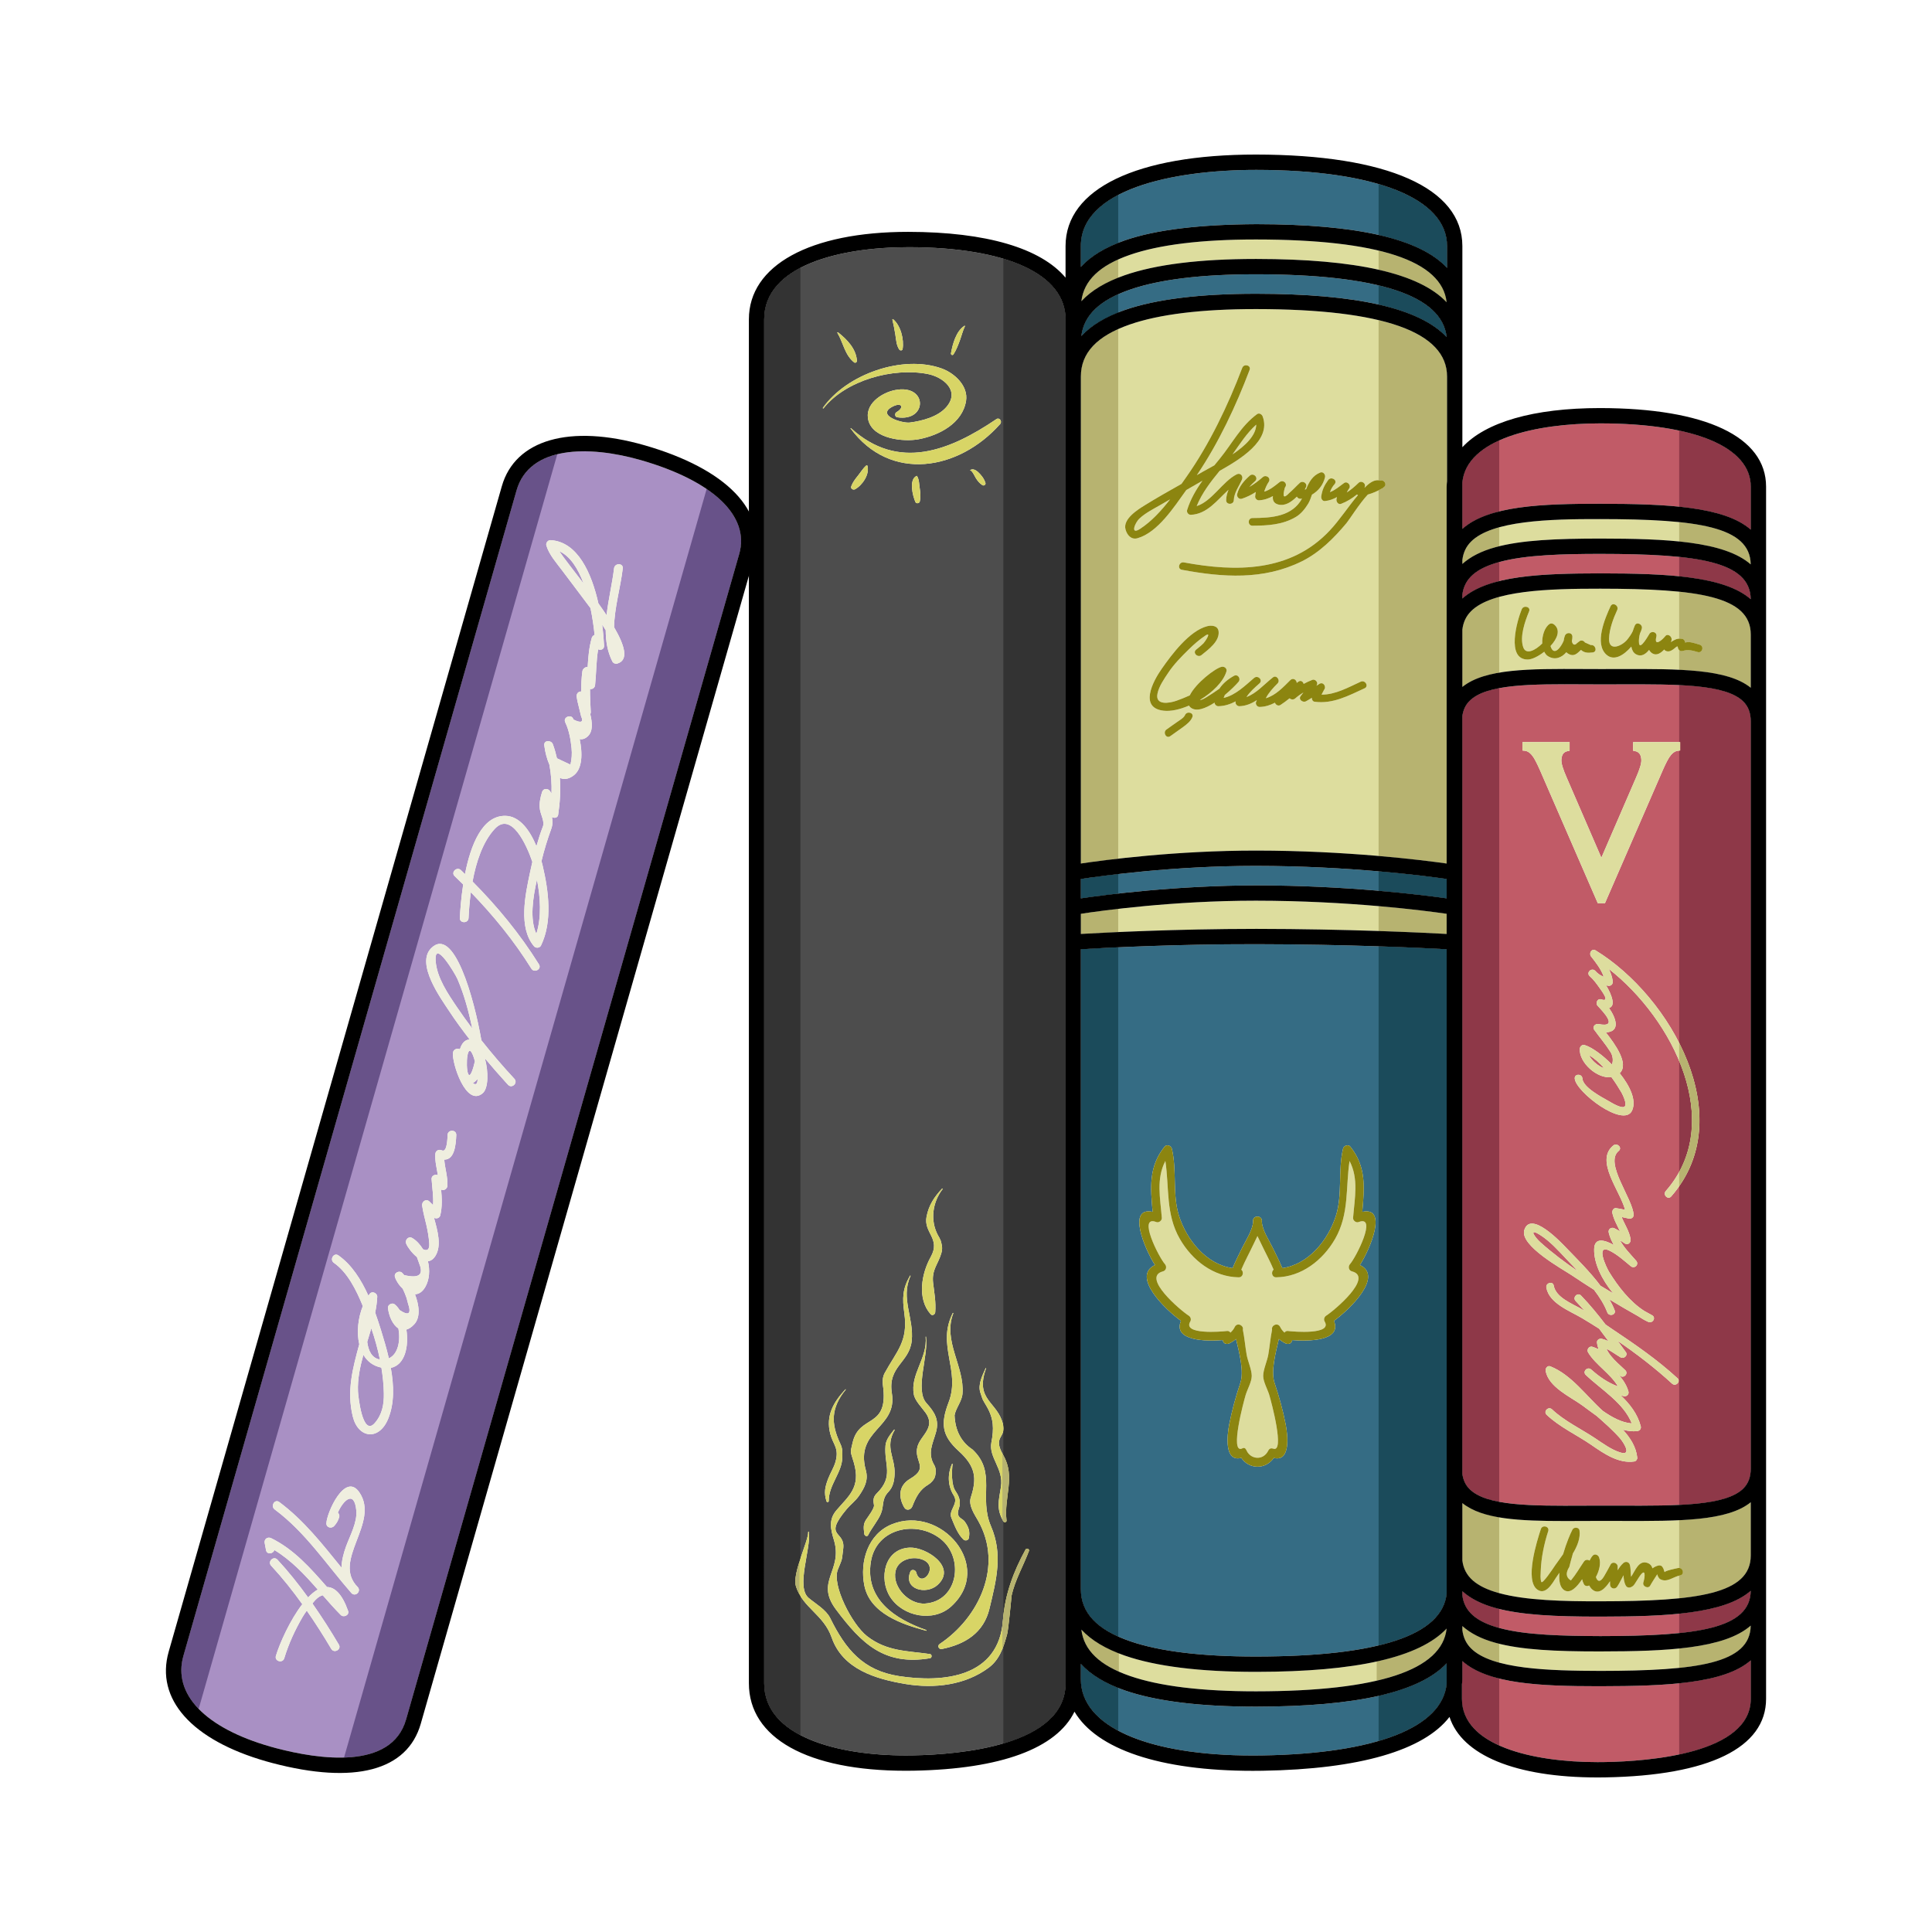<?xml version="1.0" ?><svg id="Layer_1" style="enable-background:new 0 0 500 500;" version="1.1" viewBox="0 0 500 500" xml:space="preserve" xmlns="http://www.w3.org/2000/svg" xmlns:xlink="http://www.w3.org/1999/xlink"><g><path d="M414.175,152.352c-13.441-0.013-28.062,0.425-33.471,5.828c-1.294,1.292-2.015,2.867-2.245,4.752   v14.843c5.903-4.742,17.22-4.696,31.372-4.634l4.348,0.015l5.185-0.008c15.376-0.044,27.672-0.064,33.732,4.841v-13.77   C453.096,154.276,439.417,152.377,414.175,152.352z M412.21,168.848c-1.299,0.179-2.269,0.079-3.048-0.659   c-1.058,0.983-1.867,1.948-3.488,0.874c-0.116-0.077-0.207-0.178-0.301-0.275c-1.218,1.425-3.003,2.168-4.81,0.993   c-0.4-0.26-0.681-0.663-0.912-1.113c-1.495,1.169-3.134,1.99-4.192,2.011c-5.814,0.113-2.786-10.205-1.637-12.994   c0.479-1.165,2.398-0.655,1.91,0.526c-1.06,2.573-2.488,6.587-1.505,9.333c0.724,2.023,3.155,0.729,4.903-1.005   c-0.088-2.001,0.641-4.239,1.9-5.055c0.396-0.257,0.868-0.124,1.201,0.155c1.72,1.439,0.784,3.657-0.949,5.536   c0.022,0.093,0.043,0.193,0.07,0.265c0.904,2.43,2.655,0.028,3.326-1.624c0.062-0.474,0.169-0.922,0.31-1.282   c0.387-0.997,1.95-0.922,1.946,0.263c-0.001,0.356-0.048,0.724-0.128,1.092c0.086,0.764,0.617,1.373,1.333,0.542   c0.226-0.175,0.453-0.348,0.681-0.521c0.426-0.324,1.116-0.074,1.356,0.355c0.502,0.223,1.005,0.447,1.508,0.672   C412.933,166.765,413.472,168.675,412.21,168.848z M439.358,168.754c-1.377-0.406-2.478-0.709-3.883-0.282   c-0.677,0.206-1.177-0.343-1.254-0.955c-0.116-0.916-1.348,1.44-2.909,1.01c-0.284-0.078-0.469-0.239-0.611-0.433   c-0.895,0.93-1.97,1.647-3.026,1.029c-0.41-0.241-0.696-0.562-0.892-0.932c-0.921,1.15-2.092,1.899-3.424,1.119   c-0.691-0.404-1.03-1.13-1.179-1.968c-1.916,2.217-4.46,3.848-6.432,2.095c-3.202-2.847-0.379-9.448,1.065-12.552   c0.538-1.157,2.246-0.151,1.711,1.001c-1.026,2.206-2.032,4.933-2.104,7.386c-0.102,3.538,3.467,1.821,4.729,0.229   c0.561-0.709,1.059-1.41,1.423-2.191c0.133-0.445,0.274-0.841,0.417-1.179c0.003-0.012,0.008-0.022,0.011-0.035   c0.001,0,0.002,0.001,0.003,0.001c0.032-0.076,0.065-0.17,0.097-0.238c0.494-1.066,2.039-0.282,1.811,0.763   c-0.081,0.371-0.251,0.826-0.484,1.322c-0.225,0.814-0.335,1.688-0.255,2.483c0.216,2.138,2.715-2.511,2.58-2.174   c0.465-1.158,2.228-0.744,1.91,0.526c-0.677,2.715,1.506,0.883,2.285-0.12c0.665-0.856,1.83,0.099,1.656,0.964   c-0.051,0.254-0.123,0.43-0.195,0.569c0.132-0.104,0.302-0.222,0.569-0.361c0.264-0.157,0.539-0.292,0.824-0.406   c0.652-0.186,0.923-0.185,1.581-0.082c0.426,0.066,0.704,0.531,0.723,0.929c1.314-0.25,1.952,0.033,3.78,0.572   C441.108,167.204,440.587,169.117,439.358,168.754z" style="fill:#DDDD9E;"/><path d="M419.361,393.62l-5.182-0.008l-4.345,0.014c-1.617,0.008-3.2,0.016-4.74,0.016   c-11.927,0-21.405-0.441-26.635-4.636v14.853c0.511,4.147,3.51,6.796,9.591,8.462c6.784,1.858,16.556,2.126,26.125,2.096   c25.242-0.025,38.921-1.924,38.921-11.867v-13.77C447.036,393.686,434.734,393.663,419.361,393.62z M426.18,404.419   c0.846,0.233,1.275,0.784,1.479,1.46c0.423-0.319,0.912-0.576,1.518-0.733c0.314-0.081,0.749-0.016,0.964,0.255   c0.504,0.634,0.357,0.757,0.666,1.493c-0.154-0.366,3.3-1.065,3.486-1.1c1.248-0.235,1.782,1.674,0.527,1.91   c-1.791,0.338-3.433,1.989-5.197,0.955c-0.36-0.211-0.669-0.874-0.727-1.239c-0.005-0.029-1.652,2.551-1.788,2.854   c-0.461,1.032-2.148,0.293-1.81-0.764c0.42-1.319,0.755-4.18-1.113-1.363c-0.307,0.448-0.598,0.907-0.875,1.375   c-0.413,0.643-0.522,0.903-1.18,1.211c-0.481,0.226-1.075,0.147-1.356-0.355c-0.496-0.89-0.556-1.785-0.606-2.71   c-0.559,0.968-1.003,2.006-1.644,2.957c-0.559,0.829-1.785,0.501-1.847-0.5c-0.018-0.306-0.003-0.604-0.007-0.906   c-1.25,1.891-2.909,3.551-4.558,2.169c-0.354-0.297-0.622-0.671-0.85-1.076c-0.458,0.253-1.077,0.191-1.346-0.32   c-0.226-0.43-0.371-0.859-0.464-1.29c-1.331,1.973-3.007,3.788-4.564,2.875c-1.197-0.702-1.49-2.454-1.317-4.553   c-0.32,0.444-0.618,0.872-0.881,1.279c-0.953,1.484-2.682,4.607-4.824,3.084c-3.359-2.387-0.083-12.644,0.903-15.669   c0.394-1.21,2.308-0.692,1.91,0.526c-1.062,3.26-1.827,6.936-1.938,10.354c-0.027,0.856-0.154,1.961,0.144,2.782   c0.268,0.74,3.243-3.778,3.176-3.674c0.538-0.838,1.521-2.107,2.463-3.487c0.794-2.763,1.859-5.319,2.436-6.387   c0.375-0.696,1.69-0.635,1.811,0.237c0.276,1.976-0.548,4.024-1.72,5.985c-0.042,0.161-0.077,0.321-0.121,0.481   c-0.29,0.986-0.556,1.98-0.798,2.98c-0.991,1.57-0.853,2.738,0.413,3.501c1.282-1.529,2.249-3.242,3.37-4.881   c0.376-0.552,1.039-0.564,1.458-0.252c0.232-0.48,0.492-0.929,0.808-1.285c0.534-0.604,1.417-0.21,1.656,0.437   c0.549,1.48,0.061,3.464-0.814,5.083c0.328,1.116,1.064,1.564,2.093-0.158c0.598-1,1.138-2.027,1.695-3.052   c0.486-0.896,1.818-0.452,1.846,0.5c0.01,0.328-0.005,0.648-0.008,0.973c0.404-0.676,0.849-1.328,1.483-1.884   c0.556-0.489,1.44-0.312,1.656,0.437c0.276,0.952,0.193,2.099,0.324,3.127C423.199,406.496,424.037,403.829,426.18,404.419z" style="fill:#DDDD9E;"/><path d="M414.175,134.34c-13.441-0.041-28.062,0.424-33.471,5.828c-1.294,1.292-2.015,2.867-2.245,4.752   v1.023c2.071-1.86,4.89-3.322,8.544-4.323c6.835-1.872,15.81-2.223,27.176-2.238c17.107,0.016,32.057,0.671,38.904,6.68   C452.944,136.251,439.289,134.365,414.175,134.34z" style="fill:#DDDD9E;"/><path d="M324.908,224.091c-21.28,0-39.716,2.558-45.181,3.395v5.004c6.271-0.925,24.513-3.318,45.442-3.356   c23.412,0.022,42.664,2.427,49.22,3.353v-5.002c-5.799-0.838-25.301-3.372-49.224-3.394   C325.081,224.091,324.993,224.091,324.908,224.091z" style="fill:#356C84;"/><path d="M292.389,433.728c7.619,2.646,18.574,3.987,32.564,3.987c0.071,0,0.141,0,0.213,0   c31.535-0.031,48.046-5.502,49.216-16.236c-7.033,7.474-23.278,11.167-49.212,11.193c-0.071,0-0.144,0-0.215,0   c-14.437,0-25.828-1.415-33.867-4.207c-4.931-1.713-8.672-3.962-11.229-6.72C280.501,427.078,284.589,431.018,292.389,433.728z" style="fill:#DDDD9E;"/><path d="M291.088,62.219c8.079-2.806,19.566-4.129,34.081-4.207c26.072,0.025,42.354,3.758,49.326,11.311   v-5.642c0-12.317-18.441-19.688-49.33-19.717c-22.04,0-45.438,5.179-45.438,19.717v5.394   C282.287,66.254,286.076,63.96,291.088,62.219z" style="fill:#356C84;"/><path d="M414.175,432.429c25.113-0.025,38.769-1.911,38.908-11.722c-6.847,6.01-21.796,6.664-38.904,6.68   c-0.161,0-0.321,0-0.481,0c-11.141,0-19.955-0.391-26.695-2.237c-3.654-1.001-6.473-2.463-8.544-4.323v1.023   c0.23,1.884,0.951,3.46,2.245,4.751C386.112,432.005,400.826,432.391,414.175,432.429z" style="fill:#DDDD9E;"/><g><path d="M387.993,154.481c-3.095,0.854-5.629,2.04-7.289,3.699c-1.294,1.292-2.015,2.867-2.245,4.752    v14.843c2.362-1.898,5.603-3.02,9.534-3.69V154.481z" style="fill:#B7B370;"/><path d="M434.568,153.134v12.144c0.238-0.013,0.475,0.012,0.814,0.065c0.426,0.066,0.704,0.531,0.723,0.929    c1.314-0.25,1.952,0.033,3.78,0.572c1.223,0.36,0.703,2.273-0.526,1.91c-1.377-0.406-2.478-0.709-3.883-0.282    c-0.374,0.114-0.683-0.013-0.908-0.243v5.111c8.182,0.387,14.642,1.504,18.528,4.649v-13.77    C453.096,157.418,446.69,154.383,434.568,153.134z" style="fill:#B7B370;"/><path d="M387.993,392.668c-3.918-0.669-7.177-1.771-9.534-3.662v14.853    c0.509,4.133,3.493,6.778,9.534,8.445V392.668z" style="fill:#B7B370;"/><path d="M434.568,393.428v12.368c1.037,0.076,1.406,1.691,0.251,1.907    c-0.084,0.016-0.167,0.046-0.251,0.068v5.862c12.122-1.249,18.528-4.284,18.528-11.085v-13.77    C449.211,391.925,442.75,393.041,434.568,393.428z" style="fill:#B7B370;"/><path d="M434.568,140.135c8.069,0.819,14.611,2.501,18.515,5.927c-0.095-6.693-6.492-9.695-18.515-10.936    V140.135z" style="fill:#B7B370;"/><path d="M387.993,136.463c-3.095,0.856-5.629,2.046-7.289,3.704c-1.294,1.292-2.015,2.867-2.245,4.752    v1.023c2.071-1.86,4.89-3.322,8.544-4.323c0.317-0.087,0.663-0.155,0.99-0.235V136.463z" style="fill:#B7B370;"/><path d="M387.993,425.385c-0.327-0.081-0.673-0.149-0.99-0.236c-3.654-1.001-6.473-2.463-8.544-4.323v1.023    c0.23,1.884,0.951,3.46,2.245,4.751c1.657,1.656,4.192,2.836,7.289,3.684V425.385z" style="fill:#B7B370;"/><path d="M434.568,426.634v5.009c12.023-1.242,18.42-4.243,18.515-10.936    C449.179,424.132,442.637,425.815,434.568,426.634z" style="fill:#B7B370;"/></g><path d="M325.166,61.976c-0.07,0-0.143,0-0.213,0c-13.991,0-24.945,1.341-32.564,3.987   c-7.8,2.71-11.887,6.65-12.53,11.982c2.558-2.758,6.299-5.007,11.229-6.72c8.038-2.792,19.432-4.207,33.867-4.207   c0.072,0,0.143,0,0.215,0c25.934,0.025,42.178,3.719,49.212,11.193C373.211,67.478,356.701,62.007,325.166,61.976z" style="fill:#DDDD9E;"/><path d="M414.179,130.376c17.118,0.016,32.076,0.672,38.917,6.692v-11.125   c0-10.227-14.55-16.347-38.921-16.371c-16.831,0-34.619,4.06-35.716,15.287v12.015   C385.175,130.871,399.122,130.353,414.179,130.376z" style="fill:#C15B67;"/><path d="M325.166,70.983c-0.07,0-0.143,0-0.213,0c-13.991,0-24.945,1.341-32.564,3.987   c-7.8,2.709-11.887,6.65-12.53,11.982c2.558-2.758,6.299-5.007,11.229-6.72c8.038-2.792,19.432-4.206,33.867-4.206   c0.072,0,0.143,0,0.215,0c25.934,0.024,42.178,3.718,49.212,11.192C373.211,76.484,356.7,71.014,325.166,70.983z" style="fill:#356C84;"/><path d="M325.111,109.894c-2.445,2.187-4.227,5.005-6.134,7.697   C322.214,115.402,325.062,112.742,325.111,109.894z" style="fill:#DDDD9E;"/><path d="M325.166,79.99c-0.07,0-0.143,0-0.213,0c-13.991,0-24.945,1.341-32.564,3.987   c-8.52,2.959-12.662,7.368-12.662,13.478v126.023c6.271-0.936,24.513-3.355,45.442-3.351c23.412,0.022,42.664,2.426,49.22,3.353   v-97.537c0-0.486,0.063-0.95,0.106-1.422V97.455C374.496,85.896,357.899,80.02,325.166,79.99z M328.367,124.675   c-0.538,0.79-0.904,1.659-1.191,2.564c1.513-0.455,2.672-1.44,3.95-2.451c0.997-0.789,2.23,0.407,1.401,1.401   c-0.69,2.467-0.313,2.93,1.133,1.391c0.458-0.399,0.901-0.814,1.329-1.245c0.459-0.46,0.91-0.922,1.391-1.359   c0.816-0.74,2.154,0.205,1.556,1.201c-0.12,0.177-0.169,0.366-0.244,0.552c0.111-0.045,0.221-0.09,0.327-0.139   c0.762-1.847,1.666-3.52,3.675-4.308c0.745-0.292,1.375,0.553,1.218,1.219c-0.475,2.019-1.72,3.541-3.377,4.517   c-0.29,0.84-0.573,1.673-0.986,2.346c-0.81,1.317-1.833,2.622-3.188,3.424c-3.465,2.051-7.285,2.244-11.228,2.262   c-1.278,0.006-1.277-1.976,0-1.982c4.983-0.022,10.294-0.394,12.831-5.045c-0.062,0.014-0.121,0.036-0.184,0.048   c-0.494,0.1-0.955-0.127-1.152-0.545c-1.387,1.34-2.964,2.507-4.815,2.046c-1.214-0.303-1.512-1.184-1.382-2.186   c-1.076,0.601-2.232,1.014-3.609,1.096c-0.512,0.031-1.028-0.474-0.991-0.991c0.029-0.418,0.098-0.797,0.18-1.166   c-1.114,0.714-2.297,1.312-3.616,1.746c-0.736,0.243-1.402-0.519-1.219-1.218c0.529-2.029,1.722-3.372,3.256-4.754   c0.946-0.853,2.353,0.544,1.401,1.401c-0.564,0.508-1.067,0.996-1.505,1.522c1.228-0.71,2.352-1.569,3.481-2.548   C327.635,122.759,328.969,123.666,328.367,124.675z M291.282,137.01c-0.733-2.715,3.204-5.144,5.031-6.276   c3.097-1.92,6.277-3.711,9.455-5.504c0.431-0.611,0.853-1.213,1.268-1.802c5.979-8.493,10.786-18.546,14.455-28.225   c0.448-1.184,2.364-0.671,1.91,0.526c-3.533,9.321-8.002,18.872-13.657,27.235c0.506-0.29,1.015-0.576,1.518-0.87   c0.768-0.448,1.826-1.012,3.014-1.669c0.466-0.572,0.935-1.142,1.4-1.713c3.203-3.924,5.488-8.487,9.646-11.529   c0.558-0.409,1.254,0.049,1.456,0.592c2.324,6.251-5.928,11.134-11.143,14.089c-2.318,2.822-4.56,5.729-5.935,9.109   c3.958-1.243,6.721-6.39,10.368-8.218c0.943-0.473,1.745,0.454,1.356,1.356c-0.729,1.689-2.059,3.418-2.116,5.317   c-0.038,1.275-2.02,1.278-1.982,0c0.03-1.004,0.276-1.865,0.615-2.684c-2.978,2.741-5.571,6.324-9.757,6.49   c-0.632,0.025-1.143-0.653-0.955-1.254c0.866-2.785,2.303-5.243,3.963-7.568c-1.389,0.808-2.785,1.602-4.178,2.406   c-3.183,4.415-7.346,10.933-12.593,12.464C292.745,139.771,291.67,138.451,291.282,137.01z M308.578,185.607   c-0.448,1.087-1.416,1.813-2.33,2.503c-1.104,0.832-2.267,1.582-3.378,2.405c-1.029,0.762-2.016-0.96-1.001-1.711   c0.888-0.658,1.816-1.261,2.711-1.911c0.594-0.432,1.794-1.099,2.088-1.811C307.148,183.916,309.066,184.426,308.578,185.607z    M353.154,178.13c-4.159,1.904-8.264,4.132-12.959,3.477c-0.463-0.064-0.727-0.579-0.705-1.021   c-0.503,0.319-0.998,0.648-1.535,0.921c-0.795,0.404-2.008-0.496-1.356-1.356c0.226-0.298,0.472-0.617,0.72-0.944   c-0.76,0.462-1.484,0.983-2.165,1.582c-0.443,0.354-1.061,0.255-1.428-0.065c-0.753,0.604-1.516,1.195-2.338,1.721   c-0.582,0.372-1.253-0.031-1.438-0.589c-1.192,0.641-2.489,1.059-3.94,1.101c-0.632,0.018-1.143-0.648-0.955-1.254   c0.057-0.185,0.145-0.339,0.209-0.516c-1.337,0.878-2.787,1.519-4.509,1.581c-0.594,0.021-1.193-0.66-0.955-1.254   c0.001-0.002,0.002-0.004,0.003-0.006c-1.385,0.731-2.866,1.221-4.488,1.26c-0.481,0.011-0.991-0.429-0.981-0.934   c-2.397,1.558-4.863,2.488-6.287,1.207c-0.148-0.133-0.245-0.285-0.338-0.438c-2.346,1.01-4.712,1.552-6.603,1.326   c-6.319-0.756-2.785-7.517-0.498-10.79c2.641-3.78,7.185-9.871,11.791-11.074c1.151-0.301,2.787-0.175,2.969,1.326   c0.314,2.59-2.66,4.713-4.418,6.141c-0.982,0.799-2.394-0.595-1.401-1.401c0.652-0.53,1.322-1.06,1.916-1.656   c0.384-0.386,2.266-3.195,0.412-1.941c-1.509,1.021-2.882,2.215-4.182,3.49c-1.952,1.913-3.859,3.827-5.377,6.116   c-1.069,1.612-2.371,3.445-2.767,5.37c-0.641,3.114,3.066,2.5,4.898,1.848c1.033-0.367,2.231-0.833,3.454-1.389   c1.553-3.166,6.617-7.074,8.274-7.401c0.71-0.14,1.451,0.449,1.218,1.218c-0.799,2.658-3.592,5.394-6.855,7.364   c0.279,0.03,0.782-0.147,1.658-0.69c1.114-0.691,2.267-1.427,3.376-2.228c0.884-1.347,2.169-2.423,3.744-3.313   c1.023-0.579,1.909,0.718,1.201,1.556c-0.637,0.753-1.959,2.08-3.533,3.39c-0.116,0.236-0.208,0.495-0.303,0.753   c3.058-0.677,5.605-3.233,7.876-5.169c0.963-0.821,2.363,0.546,1.401,1.401c-1.277,1.135-2.467,2.164-3.378,3.543   c2.52-0.911,4.579-3.277,6.629-4.903c0.014-0.014,0.025-0.027,0.039-0.041c0.002,0.002,0.003,0.004,0.004,0.006   c0.066-0.051,0.132-0.111,0.196-0.161c0.917-0.7,1.966,0.779,1.201,1.556c-1.224,1.243-2.301,2.389-3.058,3.854   c2.54-0.731,4.528-2.888,6.347-4.693c0.711-0.707,1.652-0.046,1.652,0.732c0.143-0.107,0.28-0.221,0.425-0.324   c0.64-0.459,1.208-0.018,1.369,0.568c0.716-0.381,1.452-0.736,2.245-1.042c0.666-0.257,1.495,0.543,1.218,1.218   c-0.046,0.112-0.101,0.204-0.148,0.311c0.253-0.164,0.496-0.336,0.756-0.492c1.018-0.613,1.893,0.729,1.201,1.556   c-0.216,0.412-0.432,0.823-0.647,1.235c3.602,0.015,6.955-1.897,10.142-3.354C353.307,175.891,354.315,177.599,353.154,178.13z    M358.234,126.001c-0.036,0.029-0.086,0.062-0.126,0.092c-0.135,0.17-0.31,0.298-0.513,0.349c-0.933,0.58-2.316,1.201-3.608,1.55   c-2.208,2.383-4.757,6.47-5.481,7.341c-3.242,3.902-7.005,7.672-11.615,9.947c-9.921,4.9-20.436,4.146-31.033,2.177   c-1.256-0.233-0.722-2.142,0.526-1.91c13.513,2.509,27.59,2.537,37.71-8.21c2.698-2.864,4.805-6.227,7.349-9.202   c-0.108-0.04-0.203-0.091-0.288-0.152c-1.217,0.982-2.499,1.808-4.055,2.4c-0.774,0.295-1.336-0.555-1.218-1.218   c0.033-0.188,0.081-0.348,0.122-0.522c-0.931,0.522-1.919,0.906-3.107,1.025c-0.702,0.071-1.047-0.681-0.955-1.254   c0.273-1.715,0.75-2.735,1.789-4.177c0.739-1.027,2.46-0.039,1.711,1.001c-0.576,0.63-0.979,1.344-1.246,2.125   c1.348-0.512,2.459-1.506,3.642-2.356c0.819-0.588,1.872,0.549,1.356,1.356c-0.264,0.338-0.446,0.713-0.64,1.084   c1.085-0.693,2.046-1.527,3.024-2.472c0.815-0.787,2.108,0.213,1.556,1.201c-0.012,0.021,0.03,0.015,0.05,0.019   c1.137-1.142,2.481-2.256,4.021-1.819c0.024-0.008,0.038-0.025,0.064-0.032C358.166,124.117,359.041,125.34,358.234,126.001z" style="fill:#DDDD9E;"/><path d="M299.95,130.886c-1.716,0.968-3.6,1.955-5.051,3.303c-1.223,1.137-2.436,4.353,0.128,2.694   c2.959-1.916,5.507-4.707,7.795-7.651C301.862,129.779,300.912,130.344,299.95,130.886z" style="fill:#DDDD9E;"/><path d="M374.39,430.478c-7.029,7.479-23.277,11.176-49.22,11.202c-0.071,0-0.144,0-0.215,0   c-14.437,0-25.828-1.415-33.867-4.207c-5.013-1.741-8.801-4.034-11.361-6.856v3.971c0,12.175,17.062,19.738,44.528,19.738   c0.805,0,1.62-0.007,2.438-0.02c29.393-0.475,46.608-7.232,47.697-18.575V430.478z" style="fill:#356C84;"/><path d="M414.179,436.392c-0.212,0-0.426,0-0.637,0c-14.765,0-28.46-0.58-35.083-6.498v4.693   c0,0.453-0.071,0.882-0.106,1.323v3.738c0,12.082,18.126,16.388,35.091,16.388c0.64,0,1.289-0.006,1.939-0.017   c11.339-0.194,37.712-2.176,37.712-16.37v-9.948C446.255,435.721,431.297,436.376,414.179,436.392z" style="fill:#C15B67;"/><path d="M388.051,421.327c6.783,1.857,16.529,2.047,26.124,2.096c25.115-0.025,38.77-1.911,38.908-11.723   c-6.848,6.01-21.797,6.663-38.905,6.68c-0.161,0-0.321,0-0.481,0c-11.142,0-19.956-0.391-26.694-2.236   c-3.654-1.001-6.473-2.463-8.545-4.323v1.045C378.97,417.012,381.969,419.661,388.051,421.327z" style="fill:#C15B67;"/><path d="M324.908,233.097c-21.28,0-39.716,2.557-45.181,3.395v5.21c6.056-0.35,24.414-1.303,45.442-1.311   c23.568,0.023,42.885,0.964,49.22,1.311v-5.211c-5.799-0.838-25.301-3.371-49.224-3.394   C325.081,233.097,324.993,233.097,324.908,233.097z" style="fill:#DDDD9E;"/><path d="M356.283,429.989v4.948c11.324-2.631,17.407-7.119,18.098-13.457   C370.784,425.302,364.762,428.129,356.283,429.989z" style="fill:#B7B370;"/><path d="M289.559,427.856c-4.155-1.629-7.424-3.656-9.7-6.11c0.559,4.644,3.738,8.231,9.7,10.87V427.856z" style="fill:#B7B370;"/><g><path d="M356.779,69.805c8.225,1.86,14.075,4.658,17.603,8.407c-0.681-6.247-6.594-10.697-17.603-13.344    V69.805z" style="fill:#B7B370;"/><path d="M289.394,67.158c-5.849,2.631-8.98,6.189-9.535,10.787c2.246-2.422,5.46-4.426,9.535-6.044V67.158z    " style="fill:#B7B370;"/><path d="M289.394,85.157c-6.497,2.91-9.667,6.953-9.667,12.298v126.023    c2.048-0.306,5.389-0.769,9.667-1.255V85.157z" style="fill:#B7B370;"/><path d="M356.779,82.875v41.431c0.141,0.014,0.283,0.03,0.428,0.071c0.024-0.008,0.038-0.025,0.064-0.032    c0.896-0.228,1.771,0.995,0.964,1.656c-0.036,0.029-0.086,0.062-0.126,0.092c-0.135,0.17-0.31,0.298-0.513,0.349    c-0.244,0.152-0.521,0.306-0.817,0.457v94.625c8.213,0.706,14.423,1.505,17.612,1.956v-97.537c0-0.486,0.063-0.95,0.106-1.422    V97.455C374.496,90.55,368.526,85.69,356.779,82.875z" style="fill:#B7B370;"/><path d="M289.394,235.213c-4.442,0.513-7.814,0.995-9.667,1.279v5.21c1.994-0.115,5.346-0.296,9.667-0.488    V235.213z" style="fill:#B7B370;"/><path d="M356.779,234.507v6.436c8.292,0.277,14.512,0.588,17.612,0.759v-5.211    C371.514,236.076,365.262,235.244,356.779,234.507z" style="fill:#B7B370;"/></g><path d="M403.61,357.18c0.593,0.618,1.294,1.203,2.047,1.755C405.002,358.308,404.328,357.711,403.61,357.18   z" style="fill:#A990C4;"/><path d="M419.375,177.111l-5.2,0.008l-4.362-0.015c-13.449-0.071-25.061-0.116-29.485,4.29   c-1.04,1.035-1.648,2.342-1.868,3.946v196.086c0.221,1.604,0.828,2.911,1.868,3.946c4.424,4.405,16.047,4.352,29.488,4.289   l4.36-0.014l5.197,0.008c14.62,0.043,27.267,0.076,31.801-4.446c1.295-1.29,1.924-2.984,1.924-5.177V186.735   c0-2.193-0.629-3.886-1.924-5.177C446.64,177.036,433.994,177.069,419.375,177.111z M394.027,192.047h12.184v2.243   c-0.59,0.156-1.981,0.067-2.121,2.311c-0.061,1.001,0.452,2.539,1.356,4.616l8.986,20.765l8.987-20.765   c0.903-2.077,1.417-3.615,1.355-4.616c-0.139-2.244-1.53-2.155-2.12-2.311v-2.243h12.184v2.196   c-0.375,0.099-1.546-0.245-2.844,1.771c-0.273,0.424-0.868,1.479-1.648,3.261l-14.986,34.477h-0.927h-0.926l-14.985-34.477   c-0.782-1.783-1.376-2.838-1.649-3.261c-1.299-2.016-2.47-1.672-2.844-1.771V192.047z M394.495,318.318   c1.652-5.148,9.5,3.224,10.836,4.608c2.768,2.871,6.175,6.223,8.875,9.828c1.09,0.666,2.182,1.323,3.282,1.966   c-2.901-3.538-5.001-7.7-4.923-11.437c0.065-3.035,2.516-2.5,5.091-1.095c-0.57-0.976-1.039-2.021-1.321-3.201   c-0.215-0.897,0.676-1.479,1.456-1.119c0.516,0.239,0.985,0.52,1.457,0.8c-0.705-1.553-1.61-3.033-1.975-4.748   c-0.12-0.559,0.276-1.342,0.955-1.254c0.803,0.104,1.573,0.265,2.344,0.44c-1.309-4.97-7.886-12.748-3.044-16.661   c0.984-0.795,2.396,0.598,1.401,1.401c-3.836,3.101,3.667,12.368,3.855,16.561c0.03,0.666-0.653,1.098-1.254,0.955   c-0.613-0.152-1.234-0.269-1.851-0.401c0.769,1.934,1.976,3.624,2.32,5.749c0.127,0.782-0.653,1.647-1.456,1.119   c-0.442-0.291-0.87-0.57-1.301-0.85c1.077,1.963,2.677,3.566,4.189,5.298c0.85,0.972-0.422,2.211-1.401,1.401   c-1.678-1.386-3.364-2.924-5.311-3.926c-3.976-2.047-1.013,4.242-0.248,5.478c2.277,3.677,5.301,7.642,9.087,10.054   c0.663,0.366,1.33,0.735,1.989,1.097c1.141,0.627,0.14,2.226-1.001,1.711c-0.854-0.386-1.742-0.894-2.635-1.486   c-2.484-1.403-4.956-2.834-7.395-4.321c0.521,0.929,0.996,1.865,1.354,2.813c0.453,1.197-1.463,1.71-1.91,0.526   c-0.754-1.993-1.996-3.952-3.441-5.835c-1.925-1.221-3.836-2.459-5.721-3.729C404.459,328.491,393.202,322.349,394.495,318.318z    M432.726,358.079c-4.31-3.961-9.107-7.657-14.063-11.049c0.704,0.968,1.405,1.936,2.11,2.906c0.606,0.833-0.548,1.833-1.356,1.356   c-1.266-0.748-2.393-1.612-3.672-2.246c0.607,1.374,1.702,2.586,2.85,3.679c0.679,0.623,1.348,1.262,2.023,1.889   c0.922,0.891-0.467,2.269-1.401,1.401c-0.279-0.259-0.556-0.523-0.833-0.787c1.34,1.415,2.505,2.944,3.052,4.889   c0.213,0.754-0.496,1.382-1.218,1.219c-0.28-0.063-0.525-0.174-0.796-0.25c2.373,2.281,4.382,4.826,5.203,8.037   c0.171,0.67-0.315,1.192-0.955,1.254c-1.247,0.122-2.473-0.041-3.673-0.374c1.908,2.093,3.441,4.456,3.725,7.265   c0.04,0.398-0.329,0.893-0.728,0.955c-4.037,0.635-7.896-2.022-11.062-4.214c-3.815-2.64-8.311-4.67-11.666-7.862   c-0.928-0.883,0.476-2.282,1.401-1.401c3.176,3.021,7.603,5.097,11.265,7.551c1.944,1.304,4.049,2.848,6.299,3.571   c3.341,1.074,0.836-2.718,0.018-3.646c-1.857-2.106-3.939-3.927-6.025-5.768c-1.306-0.924-2.552-1.878-3.711-2.719   c-3.168-2.297-8.668-4.694-9.502-8.907c-0.131-0.657,0.456-1.523,1.218-1.218c5.484,2.192,9.241,7.625,13.569,11.523   c2.315,1.608,4.854,3.046,7.5,3.25c-2.065-5.316-7.943-8.766-11.901-12.554c-0.93-0.89,0.453-2.243,1.401-1.401   c2.163,1.919,4.322,3.419,6.913,4.367c-1.886-3.284-5.762-5.547-7.719-8.795c-0.44-0.732,0.284-1.717,1.119-1.456   c0.561,0.175,1.09,0.404,1.605,0.652c-0.195-0.558-0.355-1.134-0.42-1.762c-0.069-0.665,0.681-1.096,1.254-0.955   c0.615,0.151,1.18,0.372,1.723,0.626c-0.795-1.087-1.599-2.165-2.416-3.232c-1.46-0.928-2.923-1.84-4.386-2.713   c-3.143-1.877-8.541-3.811-9.274-7.91c-0.224-1.249,1.686-1.784,1.91-0.526c0.541,3.021,4.614,4.603,6.994,5.936   c0.324,0.182,0.639,0.382,0.959,0.573c-0.748-0.859-1.495-1.72-2.291-2.542c-0.888-0.918,0.512-2.322,1.401-1.401   c2.291,2.37,4.362,4.906,6.349,7.511c0.662,0.455,1.325,0.909,1.99,1.353c5.784,3.862,11.486,7.813,16.616,12.526   C435.069,357.544,433.664,358.942,432.726,358.079z M432.5,309.643c-0.844,0.963-2.24-0.445-1.401-1.401   c15.538-17.713,1.807-44.562-14.741-57.484c0.492,0.979,0.857,2.014,1.011,3.133c0.108,0.788-0.417,1.345-1.218,1.218   c-0.18-0.028-0.333-0.086-0.503-0.124c1.516,2.55,2.549,5.401,0.766,5.874c2.052,2.983,2.837,6.179-0.827,6.313   c2.344,2.989,6.122,8.142,3.594,10.584c2.651,3.303,4.404,7.022,3.196,9.654c-2.142,4.669-14.623-4.862-14.835-8.301   c-0.078-1.277,1.903-1.27,1.982,0c0.14,2.281,4.94,4.794,6.609,5.739c1.094,0.617,2.29,1.408,3.538,1.65   c2.192,0.425,0.123-3.482-0.019-3.727c-0.7-1.203-1.59-2.612-2.607-4.005c-3.686,0.5-8.437-3.793-8.189-7.349   c0.043-0.621,0.603-1.155,1.254-0.955c1.868,0.571,4.6,2.538,7.051,5.03c0.394-0.896,0.278-2.222-0.389-3.275   c-1.275-2.016-2.826-3.811-4.215-5.743c-0.555-0.77,0.354-1.609,1.119-1.456c5.494,1.103,1-3.386-0.214-4.722   c-0.626-0.69-0.03-1.993,0.964-1.656c2.349,0.797,0.211-2.002-0.393-2.867c-0.789-1.131-1.602-2.249-2.635-3.17   c-0.95-0.861,0.452-2.247,1.401-1.401c0.642,0.742,1.401,1.256,2.252,1.59c-0.683-1.947-1.998-3.629-3.278-5.255   c-0.653-0.829,0.168-2.189,1.201-1.556C432.463,257.913,450.304,289.347,432.5,309.643z" style="fill:#C15B67;"/><path d="M411.244,273.105c0.663,1.302,2.014,2.442,3.12,3.016c0.281,0.145,0.525,0.211,0.768,0.272   C413.941,275.067,412.636,273.889,411.244,273.105z" style="fill:#C15B67;"/><path d="M300.979,329.028c-5.733,1.48,4.698,10.233,6.648,11.453c0.517,0.323,0.724,1.001,0.404,1.54   c-2.06,3.474,8.07,2.618,9.537,2.435c0.366-0.046,0.667,0.143,0.864,0.418c0.483-0.42,0.877-0.93,1.165-1.549   c0.676-1.142,2.337-0.289,2.053,0.822c0.001,0.004,0.003,0.006,0.004,0.01c0.435,2.137,0.602,4.274,0.973,6.424   c0.286,1.659,1.32,3.885,1.32,5.507c0,1.507-1.14,3.482-1.57,4.916c-0.519,1.729-4.13,15.163-0.986,13.89   c0.403-0.248,0.842-0.251,1.059,0.228c0.105,0.124,0.193,0.266,0.24,0.432c1.099,2.139,4.24,2.499,5.539-0.144   c0.003-0.005,0.007-0.007,0.01-0.012c0.171-0.392,0.528-0.645,1.014-0.544c0.027,0.004,0.053,0.009,0.081,0.015   c0.044,0.012,0.08,0.005,0.126,0.023c3.155,1.291-0.462-12.159-0.98-13.889c-0.43-1.434-1.57-3.409-1.57-4.916   c0-1.622,1.034-3.849,1.32-5.507c0.371-2.149,0.538-4.287,0.971-6.424c0.001-0.004,0.003-0.006,0.004-0.01   c-0.284-1.112,1.378-1.965,2.053-0.822c0.288,0.619,0.682,1.129,1.165,1.549c0.197-0.275,0.498-0.464,0.864-0.418   c1.467,0.183,11.597,1.039,9.537-2.435c-0.32-0.539-0.113-1.216,0.402-1.54c1.951-1.22,12.382-9.973,6.648-11.453   c-0.861-0.222-1.041-1.266-0.497-1.881c1.578-1.783,7.158-12.804,2.221-10.877c-0.654,0.257-1.482-0.4-1.425-1.085   c0.419-5.17,1.482-10.133-0.914-14.722c-1.042,6.928-0.037,13.719-3.743,20.169c-3.197,5.562-8.732,9.848-15.231,9.938   c-1.164,0.018-1.378-1.409-0.677-1.994c-0.975-2.287-2.18-4.484-3.238-6.73c-0.285-0.607-0.623-1.268-0.944-1.952   c-0.32,0.684-0.658,1.345-0.943,1.952c-1.059,2.246-2.263,4.444-3.238,6.73c0.701,0.585,0.487,2.012-0.677,1.994   c-6.499-0.091-12.034-4.376-15.231-9.938c-3.707-6.45-2.701-13.241-3.743-20.169c-2.396,4.589-1.334,9.552-0.914,14.722   c0.055,0.685-0.771,1.341-1.425,1.085c-4.937-1.927,0.643,9.095,2.221,10.877C302.021,327.762,301.842,328.806,300.979,329.028z" style="fill:#DDDD9E;"/><path d="M453.084,155.069c-0.138-9.812-13.794-11.698-38.908-11.723c-9.552,0.008-19.34,0.237-26.124,2.096   c-6.082,1.665-9.081,4.315-9.592,8.461v0.985c6.718-6.002,20.686-6.472,35.72-6.499   C431.286,148.406,446.236,149.059,453.084,155.069z" style="fill:#C15B67;"/><g><path d="M387.993,113.985c-5.384,2.428-9.055,5.966-9.534,10.874v12.015    c2.365-2.114,5.642-3.538,9.534-4.508V113.985z" style="fill:#8E3848;"/><path d="M434.568,111.452v19.677c8.078,0.82,14.626,2.505,18.528,5.939v-11.125    C453.096,119.025,446.419,113.995,434.568,111.452z" style="fill:#8E3848;"/><path d="M387.993,434.399c-3.893-0.969-7.17-2.392-9.534-4.505v4.693c0,0.453-0.071,0.882-0.106,1.323    v3.738c0,5.553,3.854,9.447,9.64,12.052V434.399z" style="fill:#8E3848;"/><path d="M434.568,435.639v18.41c9.661-2.052,18.528-6.171,18.528-14.401v-9.948    C449.194,433.134,442.646,434.82,434.568,435.639z" style="fill:#8E3848;"/><path d="M387.993,416.38c-0.327-0.08-0.672-0.149-0.989-0.236c-3.654-1.001-6.473-2.463-8.545-4.323v1.045    c0.509,4.132,3.493,6.776,9.534,8.442V416.38z" style="fill:#8E3848;"/><path d="M434.568,417.627v5.01c12.024-1.241,18.422-4.243,18.516-10.937    C449.18,415.125,442.637,416.807,434.568,417.627z" style="fill:#8E3848;"/><path d="M451.172,181.558c-2.845-2.838-8.887-3.881-16.604-4.255v14.744h0.269v2.196    c-0.065,0.018-0.161,0.021-0.269,0.027v75.638c6.151,12.111,7.781,25.938,0,37.066v82.49c7.717-0.374,13.759-1.417,16.604-4.254    c1.295-1.29,1.924-2.984,1.924-5.177V186.735C453.096,184.543,452.467,182.849,451.172,181.558z" style="fill:#8E3848;"/><path d="M434.568,274.571v28.725C439.417,294.47,438.554,284.147,434.568,274.571z" style="fill:#8E3848;"/><path d="M387.993,178.096c-3.368,0.635-6.017,1.657-7.665,3.299c-1.04,1.035-1.648,2.342-1.868,3.946    v196.086c0.221,1.604,0.828,2.911,1.868,3.946c1.648,1.641,4.298,2.662,7.665,3.295V178.096z" style="fill:#8E3848;"/><path d="M434.568,149.141c8.069,0.82,14.612,2.502,18.516,5.927c-0.094-6.694-6.491-9.696-18.516-10.937    V149.141z" style="fill:#8E3848;"/><path d="M387.993,145.46c-6.041,1.666-9.025,4.31-9.534,8.442v0.985c2.365-2.112,5.642-3.53,9.534-4.494    V145.46z" style="fill:#8E3848;"/></g><path d="M292.389,424.721c7.619,2.646,18.574,3.987,32.564,3.987c0.071,0,0.141,0,0.213,0   c31.624-0.031,48.138-5.533,49.224-16.326v-166.71c-6.039-0.334-25.454-1.295-49.224-1.318   c-21.197-0.041-39.695,0.966-45.438,1.313v165.575C279.727,417.353,283.869,421.762,292.389,424.721z M298.296,313.622   c-0.545-6.18-1.092-11.651,3.09-16.871c0.534-0.666,1.698-0.269,1.881,0.497c1.355,5.659,0.108,11.862,1.847,17.365   c1.993,6.303,7.088,12.627,13.878,13.576c0.752-1.798,1.634-3.534,2.491-5.285c0.933-1.905,2.695-4.527,2.816-6.73   c-0.004-0.079-0.017-0.161-0.017-0.239c0-0.735,0.577-1.096,1.146-1.086c0.569-0.01,1.146,0.35,1.146,1.086   c0,0.078-0.014,0.16-0.017,0.239c0.121,2.203,1.883,4.826,2.816,6.73c0.856,1.751,1.739,3.487,2.491,5.285   c6.79-0.949,11.886-7.274,13.878-13.576c1.739-5.503,0.493-11.706,1.847-17.365c0.183-0.767,1.347-1.163,1.881-0.497   c4.182,5.22,3.635,10.691,3.09,16.871c6.585-1.393,2.196,9.353-0.611,13.763c6.147,2.952-2.595,11.47-6.722,14.452   c2.139,5.225-6.608,5.332-10.814,4.982c-0.014,0.064-0.022,0.116-0.04,0.187c-0.189,0.756-1.016,0.973-1.654,0.674   c-0.681-0.32-1.241-0.71-1.744-1.158c-0.859,3.633-2.122,8.396-1.118,11.388c1.179,3.514,2.166,7.096,2.879,10.733   c0.544,2.776,1.332,9.771-3.081,8.675c-2.189,3.13-6.482,2.903-8.399-0.018c-4.474,1.169-3.684-5.868-3.138-8.656   c0.713-3.637,1.7-7.219,2.879-10.733c1.004-2.992-0.259-7.755-1.118-11.388c-0.502,0.448-1.063,0.838-1.744,1.158   c-0.638,0.299-1.465,0.082-1.654-0.674c-0.017-0.07-0.026-0.123-0.04-0.187c-4.207,0.35-12.953,0.243-10.814-4.982   c-4.126-2.982-12.87-11.501-6.723-14.452C296.099,322.974,291.71,312.228,298.296,313.622z" style="fill:#356C84;"/><g><path d="M289.394,226.206c-4.442,0.513-7.814,0.996-9.667,1.279v5.004c2.048-0.302,5.389-0.76,9.667-1.243    V226.206z" style="fill:#1B4B5B;"/><path d="M356.779,225.501v5.03c8.213,0.705,14.423,1.506,17.612,1.956v-5.002    C371.514,227.068,365.262,226.236,356.779,225.501z" style="fill:#1B4B5B;"/><path d="M289.394,50.456c-5.911,3.089-9.667,7.405-9.667,13.225v5.394c2.263-2.494,5.488-4.573,9.667-6.225    V50.456z" style="fill:#1B4B5B;"/><path d="M356.779,47.656v13.144c8.311,1.881,14.201,4.715,17.717,8.524v-5.642    C374.496,56.487,368.166,50.997,356.779,47.656z" style="fill:#1B4B5B;"/><path d="M289.394,76.164c-5.849,2.631-8.98,6.191-9.535,10.788c2.246-2.422,5.46-4.426,9.535-6.044V76.164z    " style="fill:#1B4B5B;"/><path d="M356.779,78.811c8.225,1.86,14.075,4.658,17.603,8.407c-0.681-6.246-6.595-10.696-17.603-13.343    V78.811z" style="fill:#1B4B5B;"/><path d="M289.394,436.841c-4.179-1.652-7.404-3.732-9.667-6.225v3.971c0,5.445,3.435,9.96,9.667,13.296    V436.841z" style="fill:#1B4B5B;"/><path d="M356.779,438.893v11.652c10.821-3.16,16.976-8.201,17.612-14.815v-5.253    C370.863,434.231,365.01,437.031,356.779,438.893z" style="fill:#1B4B5B;"/><path d="M289.394,245.163c-4.386,0.199-7.75,0.389-9.667,0.505v165.575c0,5.345,3.169,9.388,9.667,12.298    V245.163z" style="fill:#1B4B5B;"/><path d="M356.779,244.909v180.906c11.06-2.659,16.978-7.14,17.612-13.433v-166.71    C371.413,245.508,365.175,245.192,356.779,244.909z" style="fill:#1B4B5B;"/></g><path d="M405.269,325.734c-2.021-2.145-4.142-4.511-6.651-6.102c-3.139-1.99-1.507,0.49,0.065,1.9   c3.011,2.7,6.296,5.174,9.716,7.497C407.313,327.871,406.241,326.765,405.269,325.734z" style="fill:#C15B67;"/><path d="M403.61,357.18c0.593,0.618,1.294,1.203,2.047,1.755C405.002,358.308,404.328,357.711,403.61,357.18   z" style="fill:#685289;"/><path d="M234.399,454.307c0.665,0,1.335-0.007,2.011-0.019c11.832-0.219,39.354-2.477,39.354-18.669v-1.032   V82.637c0-11.662-15.182-18.641-40.611-18.668c-18.131,0-37.378,4.904-37.378,18.668v352.982   C197.774,449.398,216.693,454.307,234.399,454.307z M259.654,376.611c3.225,5.621,0.122,10.787,0.837,16.909   c0.052,0.444-0.608,0.57-0.808,0.219c-1.877-3.283-1.222-5.263-0.635-8.97c0.741-4.676-3.234-7.561-2.475-11.494   c0.675-3.486,0.616-6.127-1.19-9.245c-1.289-2.225-0.891-1.329-1.669-3.631c-0.704-2.085,0.576-4.508,1.364-6.312   c0.028-0.065,0.137-0.018,0.113,0.047c-3.012,8.358,3.105,8.599,4.406,14.586C260.376,372.298,256.796,371.627,259.654,376.611z    M214.869,371.06c-1.193-4.658,0.781-8.121,3.912-11.498c0.055-0.06,0.136,0.026,0.087,0.087   c-3.766,4.646-3.918,8.637-1.404,13.968c0.64,1.358,0.542,2.143,0.521,3.579c-0.058,3.913-3.534,7.092-3.509,11.258   c0.002,0.34-0.479,0.39-0.578,0.078c-0.709-2.238-0.385-3.744,0.471-5.946c0.543-1.396,1.445-2.811,1.846-4.234   C217.237,374.736,215.605,373.927,214.869,371.06z M215.818,398.554c-0.825-2.733-1.437-5.217,0.62-7.656   c3.087-3.662,6.434-5.917,4.538-12.369c-0.93-3.165-0.985-2.313-0.319-5.192c1.738-7.519,9.497-3.376,7.819-15.016   c-0.138-0.963,0.018-2.135,0.477-2.974c3.151-5.763,6.105-8.174,5.084-15.513c-0.534-3.838-0.484-6.278,1.468-9.678   c0.05-0.088,0.174-0.012,0.134,0.077c-2.641,5.767,0.947,10.89,0.311,16.799c-0.609,5.646-6.272,6.569-5.132,13.573   c1.475,9.067-9.638,9.366-6.745,19.887c0.721,2.621-0.357,4.559-1.766,6.628c-0.862,1.266-2.205,2.265-3.183,3.434   c-6.305,7.533-0.268,5.387-0.904,10.284c-0.434,3.339-0.111,2.229-1.385,5.366c-1.611,3.969,3.661,14.195,7.548,17.227   c5.125,3.996,10.393,3.776,16.31,4.639c0.54,0.078,0.529,0.986,0,1.074c-11.778,1.979-17.668-3.692-24.349-12.618   C210.846,409.181,218.234,406.56,215.818,398.554z M220.295,125.874c0.38-1.048,1.01-1.865,1.707-2.728   c0.719-0.892,1.308-1.912,2.18-2.667c0.104-0.09,0.27-0.059,0.311,0.082c0.626,2.197-1.355,5.076-3.221,6.065   C220.796,126.879,220.082,126.458,220.295,125.874z M237.448,374.352c0.79-2.87,4.814-4.894,2.122-8.694   c-0.913-1.289-2.752-3.116-3.059-4.716c-1.011-5.27,3.567-9.413,3.047-14.987c-0.005-0.052,0.083-0.064,0.091-0.012   c0.726,4.751-2.975,13.753,0.13,17.194c2.095,2.322,3.323,4.308,2.478,7.429c-0.82,3.027-2.343,5.512-0.432,8.668   c0.466,0.77,0.396,2.054,0.172,2.865c-0.223,0.809-1.045,1.706-1.732,2.104c-2.276,1.317-3.226,3.287-4.168,5.677   c-0.343,0.872-1.532,1.184-2.066,0.271c-1.548-2.646-1.531-5.662,1.526-7.452C240.571,379.763,236.386,378.217,237.448,374.352z    M237.222,123.17c0.039-0.018,0.081-0.012,0.105,0.028c0.583,0.949,0.535,2.134,0.708,3.224c0.182,1.146,0.258,2.219,0.01,3.359   c-0.107,0.499-0.911,0.637-1.132,0.148C236.22,128.398,235.139,124.082,237.222,123.17z M239.803,314.803   c0.605-2.972,1.954-4.991,4.006-7.19c0.071-0.076,0.211,0.028,0.146,0.112c-2.629,3.416-3.283,8.071-1.225,11.945   c0.284,0.45,0.526,0.919,0.727,1.409c0.323,1.211,0.53,1.908,0.174,3.2c-0.756,2.75-2.561,4.298-2.144,7.744   c0.31,2.554,0.762,5.03,0.551,7.6c-0.046,0.558-0.75,0.983-1.189,0.492c-3.559-3.976-2.363-10.55,0.017-14.808   C243.564,320.483,238.93,319.093,239.803,314.803z M226.909,386.488c4.493-4.441,1.843-7.405,2.256-12.382   c0.131-1.579,1.291-2.925,2.213-4.104c0.067-0.085,0.197,0.024,0.146,0.112c-2.592,4.474,0.178,7.084,0,11.351   c-0.072,1.698-0.356,3.326-1.595,4.63c-1.846,1.939-1.086,3.528-1.954,5.642c-0.761,1.851-2.36,3.641-3.286,5.529   c-0.262,0.533-0.959,0.208-1.01-0.274c-0.144-1.36-0.375-2.453,0.465-3.697c0.462-0.687,2.184-2.985,2.046-3.733   C225.958,388.324,225.939,387.447,226.909,386.488z M230.35,413.257c-2.924-4.595-1.591-12.462,5.104-12.735   c4.167-0.171,12.302,4.974,7.203,9.65c-2.94,2.695-8.998,1.161-7.042-3.462c0.288-0.678,1.337-0.434,1.5,0.196   c1.227,4.739,6.732-2.147,0.86-3.515c-2.42-0.563-5.689,0.484-6.237,3.326c-0.788,4.091,3.538,8.572,7.692,8.277   c8.566-0.608,10.19-11.864,3.976-16.742c-6.29-4.938-16.639-2.781-18.025,5.922c-1.546,9.708,6.226,14.825,14.345,17.681   c0.111,0.04,0.067,0.211-0.05,0.18c-6.183-1.653-14.531-4.434-15.984-11.705c-1.227-6.133,0.88-13.317,7.115-15.847   c12.726-5.165,26.625,10.922,15.406,21.224C241.575,419.968,233.621,418.397,230.35,413.257z M247.274,385.862   c0.771,1.14,1.197,2.081,1.122,3.455c-0.061,1.131-1.201,2.537,0.233,3.592c0.378,0.278,0.805,0.518,1.075,0.911   c1.013,1.477,1.368,2.498,1.028,4.239c-0.125,0.64-0.973,0.776-1.398,0.369c-1.513-1.452-2.314-3.669-3.112-5.599   c-0.838-2.025,1.979-3.643,0.607-5.807c-1.553-2.452-1.666-5.466-0.441-8.174c0.031-0.069,0.153-0.037,0.144,0.039   C246.293,380.85,246.186,384.256,247.274,385.862z M243.187,425.46c10.162-6.785,16.545-20.21,9.963-31.871   c-0.921-1.633-2.588-3.982-1.903-6.073c1.634-4.978,1.221-8.039-3.14-11.994c-4.411-3.999-4.699-7.114-2.6-12.614   c3.16-8.276-3.178-14.748,1.068-23.088c0.04-0.077,0.173-0.023,0.141,0.059c-2.786,7.164,2.945,13.776,2.378,20.806   c-0.163,2.019-1.693,3.636-2.056,5.585c0.167,3.969,1.725,6.93,4.675,8.883c6.271,5.934,1.515,12.268,4.746,19.81   c3.121,7.283,1.434,13.777-0.388,21.377c-1.484,6.19-6.236,9.21-12.335,10.423C242.938,426.921,242.502,425.917,243.187,425.46z    M251.103,121.693c0.56-0.546,1.537,0.022,1.983,0.44c0.892,0.835,1.557,1.678,1.946,2.84c0.145,0.436-0.393,0.837-0.774,0.595   c-0.741-0.471-1.265-1.116-1.723-1.862c-0.16-0.26-0.988-2.001-1.372-1.91C251.104,121.81,251.056,121.737,251.103,121.693z    M258.844,109.734c-10.713,12.075-28.422,15.116-38.711,1.15c-0.044-0.059,0.047-0.12,0.097-0.075   c12.269,11.206,25.553,5.833,37.639-2.34C258.664,107.932,259.424,109.081,258.844,109.734z M249.598,84.317   c0.082-0.053,0.166,0.048,0.127,0.127c-0.54,1.064-0.873,2.454-1.287,3.587c-0.457,1.25-0.949,2.551-1.675,3.675   c-0.227,0.351-0.721,0.118-0.651-0.275C246.544,89.01,247.442,85.695,249.598,84.317z M231.156,82.621   c1.965,1.678,2.846,5.226,2.44,7.721c-0.072,0.444-0.671,0.424-0.877,0.114c-0.757-1.138-0.797-2.547-1.007-3.861   c-0.21-1.304-0.446-2.568-0.762-3.854C230.919,82.616,231.064,82.542,231.156,82.621z M216.886,86.01   c2.34,1.859,4.685,4.245,4.891,7.393c0.021,0.325-0.422,0.615-0.699,0.401c-2.451-1.893-2.837-5.115-4.363-7.662   C216.648,86.028,216.795,85.937,216.886,86.01z M243.692,95.354c3.326,1.19,6.955,4.529,6.319,8.421   c-0.943,5.772-6.949,8.886-12.207,9.891c-3.887,0.743-11.741-0.044-13.05-4.801c-1.147-4.17,3.308-7.224,6.916-7.92   c8.487-1.636,8.429,8.277,0.518,7.044c-0.642-0.1-0.681-1.043-0.174-1.33c2.133-1.204,1.345-2.693-1.107-1.382   c-4.206,2.249,2.596,4.326,4.569,4.072c3.154-0.405,7.263-1.471,9.44-4.001c3.682-4.277-0.909-7.806-4.841-8.562   c-8.993-1.728-21.157,1.6-26.943,8.888c-0.077,0.097-0.241-0.031-0.17-0.132C219.103,96.854,233.562,91.728,243.692,95.354z    M209.163,396.475c-0.002-0.124,0.17-0.115,0.186,0c0.575,4.347-3.44,14.245-0.077,17.068c1.801,1.512,4.505,3.032,5.581,5.214   c3.991,8.094,8.507,13.588,17.822,15.019c11.461,1.76,25.794,0.369,26.886-14.44c0.488-6.622,2.673-12.522,5.853-18.318   c0.258-0.47,1.07-0.146,0.877,0.37c-1.442,3.854-3.635,7.587-4.503,11.606c0.018-0.081-0.792,8.653-1.149,9.967   c-0.876,3.228-1.912,6.507-4.739,8.619c-6.1,4.558-14.092,5.475-21.493,4.251c-7.803-1.29-16.324-3.839-19.173-12.036   c-2.071-5.955-7.465-7.657-9.233-13.214C204.936,407.234,209.205,398.938,209.163,396.475z" style="fill:#4D4D4D;"/><path d="M207.145,412.997c-0.449-0.735-0.856-1.513-1.144-2.417c-0.522-1.64,0.239-4.469,1.144-7.217V69.316   c-5.676,2.962-9.37,7.291-9.37,13.321v352.982c0,6.095,3.709,10.448,9.37,13.415V412.997z" style="fill:#333333;"/><path d="M259.665,66.972v302.177c0.053,0.407,0.048,0.758,0,1.064v6.421   c3.205,5.612,0.112,10.774,0.827,16.888c0.052,0.444-0.608,0.57-0.808,0.219c-0.007-0.013-0.011-0.024-0.018-0.037v24.655   c0.623-6.224,2.727-11.832,5.748-17.339c0.258-0.47,1.07-0.146,0.877,0.37c-1.442,3.854-3.635,7.587-4.503,11.606   c0.018-0.081-0.792,8.653-1.149,9.967c-0.286,1.054-0.596,2.11-0.974,3.133v25.104c8.74-2.566,16.098-7.208,16.098-15.578V82.637   C275.763,75.464,270.001,70.073,259.665,66.972z" style="fill:#333333;"/><path d="M234.399,458.271c0.689,0,1.384-0.007,2.084-0.019c22.586-0.419,36.946-5.773,41.592-15.272   c5.743,9.716,22.089,15.309,46.18,15.309c0.826,0,1.663-0.007,2.502-0.02c25.088-0.405,41.688-5.271,48.372-13.93   c3.226,9.895,17.034,15.662,38.316,15.662c0.663,0,1.333-0.006,2.007-0.017c26.831-0.459,41.608-7.68,41.608-20.334V125.943   c0-12.896-15.63-20.308-42.993-20.335c-17.215,0-29.611,3.655-35.607,10.133v-52.06c0-15.018-19.423-23.649-53.436-23.681   c-30.845,0-49.26,8.853-49.26,23.681v8.173c-6.412-7.609-20.449-11.827-40.73-11.849c-25.428,0-41.223,8.672-41.223,22.632v352.982   C193.811,449.803,208.983,458.271,234.399,458.271z M378.46,153.902c0.511-4.146,3.51-6.795,9.592-8.461   c6.784-1.859,16.571-2.088,26.124-2.096c25.115,0.025,38.77,1.911,38.908,11.723c-6.848-6.01-21.797-6.663-38.905-6.68   c-15.033,0.027-29.002,0.497-35.72,6.499V153.902z M453.096,380.033c0,2.193-0.629,3.887-1.924,5.177   c-4.534,4.521-17.181,4.488-31.801,4.446l-5.197-0.008l-4.36,0.014c-13.441,0.063-25.063,0.116-29.488-4.289   c-1.04-1.035-1.648-2.342-1.868-3.946V185.341c0.221-1.605,0.828-2.911,1.868-3.946c4.424-4.406,16.036-4.361,29.485-4.29   l4.362,0.015l5.2-0.008c14.619-0.043,27.265-0.076,31.798,4.447c1.295,1.291,1.924,2.985,1.924,5.177V380.033z M279.727,245.668   c5.743-0.348,24.241-1.354,45.438-1.313c23.77,0.023,43.185,0.984,49.224,1.318v166.71c-1.087,10.793-17.601,16.295-49.224,16.326   c-0.072,0-0.142,0-0.213,0c-13.99,0-24.945-1.341-32.564-3.987c-8.52-2.959-12.662-7.368-12.662-13.478V245.668z M378.46,411.821   c2.072,1.86,4.891,3.322,8.545,4.323c6.737,1.845,15.551,2.236,26.694,2.236c0.16,0,0.32,0,0.481,0   c17.107-0.017,32.057-0.671,38.905-6.68c-0.138,9.812-13.794,11.698-38.908,11.723c-9.595-0.049-19.341-0.239-26.124-2.096   c-6.082-1.665-9.081-4.315-9.592-8.461V411.821z M374.39,241.702c-6.336-0.347-25.652-1.288-49.22-1.311   c-21.029,0.008-39.387,0.961-45.442,1.311v-5.21c5.465-0.838,23.901-3.395,45.181-3.395c0.085,0,0.172,0,0.257,0   c23.923,0.023,43.425,2.556,49.224,3.394V241.702z M291.088,428.466c8.039,2.792,19.43,4.207,33.867,4.207c0.07,0,0.144,0,0.215,0   c25.934-0.025,42.178-3.719,49.212-11.193c-1.17,10.734-17.68,16.204-49.216,16.236c-0.072,0-0.142,0-0.213,0   c-13.99,0-24.945-1.341-32.564-3.987c-7.8-2.71-11.887-6.65-12.53-11.982C282.417,424.504,286.158,426.753,291.088,428.466z    M378.46,420.827c2.071,1.86,4.89,3.322,8.544,4.323c6.739,1.847,15.553,2.237,26.695,2.237c0.16,0,0.32,0,0.481,0   c17.107-0.017,32.057-0.671,38.904-6.68c-0.138,9.811-13.794,11.697-38.908,11.722c-13.349-0.038-28.063-0.424-33.471-5.828   c-1.294-1.292-2.015-2.867-2.245-4.751V420.827z M453.096,402.549c0,9.943-13.679,11.842-38.921,11.867   c-9.569,0.03-19.341-0.238-26.125-2.096c-6.081-1.666-9.08-4.315-9.591-8.462v-14.853c5.229,4.195,14.707,4.636,26.635,4.636   c1.54,0,3.123-0.008,4.74-0.016l4.345-0.014l5.182,0.008c15.373,0.044,27.675,0.066,33.735-4.841V402.549z M419.364,173.148   l-5.185,0.008l-4.348-0.015c-14.152-0.063-25.469-0.108-31.372,4.634v-14.843c0.23-1.884,0.951-3.46,2.245-4.752   c5.409-5.403,20.03-5.84,33.471-5.828c25.242,0.025,38.921,1.924,38.921,11.867v13.77   C447.036,173.084,434.74,173.104,419.364,173.148z M414.179,139.382c-11.366,0.015-20.341,0.366-27.176,2.238   c-3.654,1.001-6.473,2.463-8.544,4.323v-1.023c0.23-1.884,0.951-3.46,2.245-4.752c5.409-5.404,20.03-5.868,33.471-5.828   c25.113,0.025,38.769,1.911,38.908,11.722C446.236,140.052,431.286,139.398,414.179,139.382z M374.39,232.487   c-6.556-0.926-25.808-3.331-49.22-3.353c-20.929,0.038-39.172,2.431-45.442,3.356v-5.004c5.465-0.837,23.901-3.395,45.181-3.395   c0.085,0,0.172,0,0.257,0c23.923,0.022,43.425,2.556,49.224,3.394V232.487z M325.17,67.019c-0.072,0-0.143,0-0.215,0   c-14.435,0-25.829,1.415-33.867,4.207c-4.931,1.713-8.672,3.962-11.229,6.72c0.643-5.332,4.73-9.273,12.53-11.982   c7.619-2.646,18.573-3.987,32.564-3.987c0.07,0,0.142,0,0.213,0c31.535,0.031,48.046,5.502,49.216,16.236   C367.348,70.738,351.104,67.044,325.17,67.019z M374.381,87.217c-7.033-7.474-23.278-11.167-49.212-11.192   c-0.072,0-0.143,0-0.215,0c-14.435,0-25.829,1.415-33.867,4.206c-4.931,1.713-8.672,3.962-11.229,6.72   c0.643-5.332,4.73-9.274,12.53-11.982c7.619-2.646,18.573-3.987,32.564-3.987c0.07,0,0.142,0,0.213,0   C356.7,71.014,373.211,76.484,374.381,87.217z M326.693,454.305c-0.818,0.014-1.632,0.02-2.438,0.02   c-27.466,0-44.528-7.563-44.528-19.738v-3.971c2.56,2.822,6.348,5.116,11.361,6.856c8.039,2.792,19.43,4.207,33.867,4.207   c0.07,0,0.144,0,0.215,0c25.944-0.025,42.192-3.722,49.22-11.202v5.253C373.3,447.073,356.086,453.83,326.693,454.305z    M415.384,456.019c-0.65,0.012-1.299,0.017-1.939,0.017c-16.964,0-35.091-4.305-35.091-16.388v-3.738   c0.035-0.441,0.106-0.87,0.106-1.323v-4.693c6.623,5.919,20.318,6.498,35.083,6.498c0.211,0,0.425,0,0.637,0   c17.118-0.017,32.076-0.672,38.917-6.692v9.948C453.096,453.842,426.723,455.825,415.384,456.019z M414.175,109.572   c24.371,0.024,38.921,6.144,38.921,16.371v11.125c-6.841-6.02-21.799-6.675-38.917-6.692c-15.057-0.023-29.004,0.495-35.72,6.498   v-12.015C379.556,113.632,397.345,109.572,414.175,109.572z M374.39,125.943v97.537c-6.556-0.927-25.808-3.331-49.22-3.353   c-20.929-0.004-39.172,2.415-45.442,3.351V97.455c0-6.11,4.142-10.519,12.662-13.478c7.619-2.646,18.573-3.987,32.564-3.987   c0.07,0,0.142,0,0.213,0c32.733,0.031,49.33,5.907,49.33,17.465v27.066C374.453,124.993,374.39,125.457,374.39,125.943z    M325.166,43.964c30.889,0.029,49.33,7.4,49.33,19.717v5.642c-6.973-7.553-23.255-11.286-49.326-11.311   c-14.515,0.077-26.003,1.401-34.081,4.207c-5.013,1.741-8.801,4.034-11.361,6.856v-5.394   C279.727,49.143,303.126,43.964,325.166,43.964z M197.774,82.637c0-13.764,19.247-18.668,37.378-18.668   c25.429,0.027,40.611,7.006,40.611,18.668v351.95v1.032c0,16.191-27.521,18.45-39.354,18.669c-0.675,0.012-1.346,0.019-2.011,0.019   c-17.706,0-36.625-4.909-36.625-18.688V82.637z"/><path d="M396.871,196.014c0.273,0.424,0.867,1.479,1.649,3.261l14.985,34.477h0.926h0.927l14.986-34.477   c0.78-1.783,1.375-2.838,1.648-3.261c1.298-2.016,2.469-1.672,2.844-1.771v-2.196h-12.184v2.243c0.59,0.156,1.981,0.067,2.12,2.311   c0.062,1.001-0.452,2.539-1.355,4.616l-8.987,20.765l-8.986-20.765c-0.904-2.077-1.417-3.615-1.356-4.616   c0.14-2.244,1.531-2.155,2.121-2.311v-2.243h-12.184v2.196C394.402,194.342,395.573,193.998,396.871,196.014z" style="fill:#DDDD9E;"/><path d="M411.683,166.938c-0.502-0.225-1.005-0.448-1.508-0.672c-0.24-0.429-0.93-0.679-1.356-0.355   c-0.228,0.172-0.455,0.346-0.681,0.521c-0.715,0.831-1.247,0.221-1.333-0.542c0.079-0.369,0.127-0.736,0.128-1.092   c0.004-1.186-1.559-1.26-1.946-0.263c-0.14,0.36-0.248,0.808-0.31,1.282c-0.671,1.652-2.422,4.054-3.326,1.624   c-0.027-0.072-0.047-0.172-0.07-0.265c1.733-1.88,2.67-4.097,0.949-5.536c-0.333-0.279-0.805-0.412-1.201-0.155   c-1.259,0.817-1.988,3.054-1.9,5.055c-1.748,1.734-4.179,3.029-4.903,1.005c-0.983-2.746,0.445-6.759,1.505-9.333   c0.488-1.182-1.431-1.691-1.91-0.526c-1.15,2.789-4.178,13.107,1.637,12.994c1.058-0.021,2.697-0.842,4.192-2.011   c0.23,0.45,0.512,0.853,0.912,1.113c1.807,1.175,3.591,0.432,4.81-0.993c0.094,0.097,0.185,0.198,0.301,0.275   c1.621,1.074,2.43,0.109,3.488-0.874c0.779,0.739,1.75,0.838,3.048,0.659C413.472,168.675,412.933,166.765,411.683,166.938z" style="fill:#8C8510;"/><path d="M439.885,166.844c-1.828-0.539-2.466-0.822-3.78-0.572c-0.019-0.398-0.297-0.863-0.723-0.929   c-0.658-0.103-0.929-0.104-1.581,0.082c-0.285,0.113-0.56,0.249-0.824,0.406c-0.267,0.139-0.437,0.257-0.569,0.361   c0.073-0.139,0.144-0.315,0.195-0.569c0.174-0.865-0.991-1.82-1.656-0.964c-0.779,1.003-2.962,2.835-2.285,0.12   c0.318-1.271-1.445-1.684-1.91-0.526c0.135-0.337-2.364,4.312-2.58,2.174c-0.08-0.795,0.029-1.669,0.255-2.483   c0.233-0.497,0.404-0.951,0.484-1.322c0.228-1.045-1.316-1.83-1.811-0.763c-0.032,0.068-0.065,0.163-0.097,0.238   c-0.001,0-0.002-0.001-0.003-0.001c-0.003,0.012-0.008,0.023-0.011,0.035c-0.143,0.338-0.284,0.734-0.417,1.179   c-0.364,0.781-0.861,1.482-1.423,2.191c-1.262,1.593-4.831,3.309-4.729-0.229c0.072-2.452,1.078-5.179,2.104-7.386   c0.535-1.152-1.173-2.158-1.711-1.001c-1.444,3.105-4.267,9.705-1.065,12.552c1.972,1.753,4.516,0.122,6.432-2.095   c0.149,0.838,0.488,1.564,1.179,1.968c1.332,0.78,2.503,0.031,3.424-1.119c0.196,0.37,0.482,0.691,0.892,0.932   c1.056,0.618,2.131-0.099,3.026-1.029c0.141,0.194,0.326,0.354,0.611,0.433c1.561,0.43,2.793-1.927,2.909-1.01   c0.078,0.613,0.577,1.161,1.254,0.955c1.404-0.427,2.505-0.124,3.883,0.282C440.587,169.117,441.108,167.204,439.885,166.844z" style="fill:#8C8510;"/><path d="M421.79,404.937c-0.216-0.749-1.1-0.926-1.656-0.437c-0.634,0.556-1.079,1.208-1.483,1.884   c0.003-0.324,0.018-0.645,0.008-0.973c-0.028-0.952-1.36-1.396-1.846-0.5c-0.557,1.025-1.096,2.052-1.695,3.052   c-1.029,1.722-1.765,1.274-2.093,0.158c0.875-1.619,1.362-3.604,0.814-5.083c-0.239-0.647-1.122-1.041-1.656-0.437   c-0.316,0.356-0.576,0.805-0.808,1.285c-0.419-0.313-1.082-0.3-1.458,0.252c-1.121,1.639-2.087,3.352-3.37,4.881   c-1.267-0.764-1.404-1.931-0.413-3.501c0.243-1,0.508-1.994,0.798-2.98c0.044-0.16,0.079-0.32,0.121-0.481   c1.172-1.961,1.995-4.008,1.72-5.985c-0.121-0.872-1.435-0.933-1.811-0.237c-0.577,1.068-1.641,3.624-2.436,6.387   c-0.942,1.38-1.925,2.649-2.463,3.487c0.067-0.104-2.908,4.414-3.176,3.674c-0.298-0.822-0.172-1.927-0.144-2.782   c0.11-3.418,0.876-7.094,1.938-10.354c0.398-1.218-1.517-1.736-1.91-0.526c-0.986,3.024-4.262,13.281-0.903,15.669   c2.143,1.523,3.871-1.601,4.824-3.084c0.262-0.407,0.56-0.835,0.881-1.279c-0.173,2.099,0.12,3.852,1.317,4.553   c1.557,0.912,3.233-0.902,4.564-2.875c0.093,0.431,0.237,0.86,0.464,1.29c0.269,0.511,0.888,0.574,1.346,0.32   c0.227,0.405,0.495,0.779,0.85,1.076c1.649,1.382,3.308-0.278,4.558-2.169c0.004,0.302-0.012,0.6,0.007,0.906   c0.061,1.002,1.287,1.329,1.847,0.5c0.642-0.951,1.085-1.99,1.644-2.957c0.049,0.924,0.109,1.819,0.606,2.71   c0.281,0.502,0.875,0.581,1.356,0.355c0.658-0.308,0.767-0.568,1.18-1.211c0.277-0.468,0.568-0.927,0.875-1.375   c1.868-2.817,1.533,0.044,1.113,1.363c-0.338,1.057,1.35,1.796,1.81,0.764c0.136-0.303,1.783-2.883,1.788-2.854   c0.058,0.365,0.367,1.028,0.727,1.239c1.764,1.034,3.405-0.617,5.197-0.955c1.255-0.236,0.722-2.145-0.527-1.91   c-0.186,0.035-3.64,0.734-3.486,1.1c-0.309-0.737-0.162-0.859-0.666-1.493c-0.215-0.27-0.65-0.336-0.964-0.255   c-0.606,0.157-1.095,0.413-1.518,0.733c-0.203-0.676-0.633-1.227-1.479-1.46c-2.143-0.589-2.981,2.078-4.065,3.645   C421.983,407.036,422.066,405.889,421.79,404.937z" style="fill:#8C8510;"/><path d="M434.127,356.678c-5.13-4.714-10.832-8.664-16.616-12.526c-0.665-0.444-1.328-0.898-1.99-1.353   c-1.988-2.604-4.059-5.141-6.349-7.511c-0.889-0.92-2.289,0.483-1.401,1.401c0.795,0.823,1.542,1.683,2.291,2.542   c-0.32-0.19-0.635-0.391-0.959-0.573c-2.38-1.333-6.453-2.915-6.994-5.936c-0.225-1.257-2.134-0.723-1.91,0.526   c0.732,4.099,6.131,6.033,9.274,7.91c1.462,0.873,2.926,1.785,4.386,2.713c0.818,1.067,1.621,2.145,2.416,3.232   c-0.544-0.254-1.109-0.475-1.723-0.626c-0.573-0.141-1.323,0.29-1.254,0.955c0.065,0.628,0.225,1.205,0.42,1.762   c-0.515-0.249-1.043-0.477-1.605-0.652c-0.834-0.261-1.559,0.724-1.119,1.456c1.957,3.248,5.833,5.511,7.719,8.795   c-2.591-0.948-4.75-2.448-6.913-4.367c-0.948-0.842-2.331,0.511-1.401,1.401c3.958,3.789,9.836,7.238,11.901,12.554   c-2.646-0.203-5.185-1.641-7.5-3.25c-4.329-3.898-8.085-9.331-13.569-11.523c-0.763-0.305-1.349,0.561-1.218,1.218   c0.834,4.213,6.334,6.609,9.502,8.907c1.159,0.841,2.406,1.795,3.711,2.719c2.086,1.842,4.168,3.663,6.025,5.768   c0.818,0.927,3.322,4.72-0.018,3.646c-2.25-0.723-4.355-2.267-6.299-3.571c-3.662-2.454-8.089-4.53-11.265-7.551   c-0.925-0.881-2.329,0.519-1.401,1.401c3.355,3.192,7.851,5.222,11.666,7.862c3.167,2.191,7.026,4.848,11.062,4.214   c0.398-0.062,0.767-0.557,0.728-0.955c-0.283-2.808-1.817-5.172-3.725-7.265c1.2,0.334,2.425,0.496,3.673,0.374   c0.641-0.062,1.126-0.584,0.955-1.254c-0.822-3.211-2.831-5.756-5.203-8.037c0.271,0.076,0.516,0.187,0.796,0.25   c0.723,0.163,1.431-0.465,1.218-1.219c-0.547-1.945-1.712-3.474-3.052-4.889c0.278,0.264,0.555,0.527,0.833,0.787   c0.934,0.868,2.324-0.51,1.401-1.401c-0.674-0.627-1.343-1.266-2.023-1.889c-1.148-1.094-2.243-2.305-2.85-3.679   c1.278,0.634,2.406,1.498,3.672,2.246c0.808,0.477,1.961-0.523,1.356-1.356c-0.704-0.97-1.406-1.938-2.11-2.906   c4.956,3.393,9.753,7.089,14.063,11.049C433.664,358.942,435.069,357.544,434.127,356.678z" style="fill:#DDDD9E;"/><path d="M412.518,333.794c1.445,1.883,2.688,3.842,3.441,5.835c0.447,1.184,2.363,0.671,1.91-0.526   c-0.358-0.948-0.833-1.884-1.354-2.813c2.44,1.486,4.911,2.918,7.395,4.321c0.893,0.592,1.781,1.1,2.635,1.486   c1.141,0.515,2.142-1.084,1.001-1.711c-0.659-0.362-1.326-0.732-1.989-1.097c-3.786-2.412-6.81-6.376-9.087-10.054   c-0.765-1.237-3.728-7.525,0.248-5.478c1.947,1.002,3.633,2.54,5.311,3.926c0.979,0.81,2.251-0.429,1.401-1.401   c-1.513-1.732-3.112-3.336-4.189-5.298c0.431,0.28,0.858,0.559,1.301,0.85c0.802,0.528,1.582-0.337,1.456-1.119   c-0.343-2.125-1.55-3.816-2.32-5.749c0.617,0.132,1.239,0.249,1.851,0.401c0.601,0.143,1.284-0.289,1.254-0.955   c-0.189-4.193-7.692-13.46-3.855-16.561c0.995-0.803-0.417-2.197-1.401-1.401c-4.842,3.913,1.736,11.69,3.044,16.661   c-0.77-0.175-1.541-0.336-2.344-0.44c-0.679-0.088-1.075,0.695-0.955,1.254c0.365,1.715,1.27,3.194,1.975,4.748   c-0.472-0.281-0.942-0.561-1.457-0.8c-0.779-0.36-1.67,0.222-1.456,1.119c0.282,1.181,0.751,2.225,1.321,3.201   c-2.575-1.405-5.026-1.94-5.091,1.095c-0.078,3.736,2.022,7.898,4.923,11.437c-1.1-0.643-2.193-1.301-3.282-1.966   c-2.7-3.605-6.107-6.957-8.875-9.828c-1.336-1.385-9.184-9.757-10.836-4.608c-1.293,4.031,9.965,10.173,12.303,11.747   C408.682,331.335,410.594,332.573,412.518,333.794z M398.618,319.632c2.509,1.591,4.63,3.956,6.651,6.102   c0.971,1.032,2.044,2.137,3.13,3.295c-3.42-2.323-6.705-4.797-9.716-7.497C397.111,320.122,395.479,317.643,398.618,319.632z" style="fill:#DDDD9E;"/><path d="M412.973,245.982c-1.034-0.633-1.854,0.727-1.201,1.556c1.28,1.626,2.595,3.308,3.278,5.255   c-0.851-0.334-1.61-0.848-2.252-1.59c-0.949-0.846-2.352,0.54-1.401,1.401c1.033,0.921,1.846,2.039,2.635,3.17   c0.604,0.865,2.742,3.665,0.393,2.867c-0.994-0.338-1.59,0.966-0.964,1.656c1.214,1.336,5.708,5.826,0.214,4.722   c-0.764-0.154-1.673,0.685-1.119,1.456c1.389,1.932,2.941,3.727,4.215,5.743c0.667,1.053,0.783,2.379,0.389,3.275   c-2.451-2.492-5.183-4.459-7.051-5.03c-0.651-0.199-1.211,0.334-1.254,0.955c-0.248,3.556,4.503,7.849,8.189,7.349   c1.017,1.393,1.907,2.802,2.607,4.005c0.142,0.245,2.211,4.152,0.019,3.727c-1.248-0.242-2.444-1.033-3.538-1.65   c-1.669-0.945-6.469-3.458-6.609-5.739c-0.078-1.27-2.06-1.277-1.982,0c0.212,3.439,12.693,12.97,14.835,8.301   c1.208-2.632-0.546-6.351-3.196-9.654c2.528-2.443-1.25-7.595-3.594-10.584c3.664-0.134,2.879-3.331,0.827-6.313   c1.783-0.473,0.749-3.324-0.766-5.874c0.171,0.038,0.323,0.096,0.503,0.124c0.801,0.127,1.327-0.431,1.218-1.218   c-0.154-1.119-0.52-2.153-1.011-3.133c16.548,12.922,30.279,39.771,14.741,57.484c-0.839,0.956,0.558,2.364,1.401,1.401   C450.304,289.347,432.463,257.913,412.973,245.982z M414.364,276.121c-1.106-0.574-2.457-1.715-3.12-3.016   c1.392,0.784,2.697,1.962,3.888,3.288C414.889,276.332,414.645,276.267,414.364,276.121z" style="fill:#DDDD9E;"/><path d="M434.568,269.909v4.663c3.986,9.576,4.848,19.898,0,28.725v3.678   C442.349,295.846,440.719,282.02,434.568,269.909z" style="fill:#B7B370;"/><path d="M305.628,341.837c-2.139,5.225,6.608,5.332,10.814,4.982c0.014,0.064,0.022,0.116,0.04,0.187   c0.189,0.756,1.016,0.973,1.654,0.674c0.681-0.32,1.242-0.71,1.744-1.158c0.858,3.633,2.122,8.396,1.118,11.388   c-1.179,3.514-2.166,7.096-2.879,10.733c-0.546,2.788-1.336,9.825,3.138,8.656c1.917,2.922,6.21,3.149,8.399,0.018   c4.413,1.096,3.625-5.898,3.081-8.675c-0.713-3.637-1.7-7.219-2.879-10.733c-1.004-2.992,0.258-7.755,1.118-11.388   c0.502,0.448,1.063,0.838,1.744,1.158c0.638,0.299,1.465,0.082,1.654-0.674c0.017-0.07,0.026-0.123,0.04-0.187   c4.207,0.35,12.953,0.243,10.814-4.982c4.126-2.982,12.869-11.5,6.722-14.452c2.806-4.41,7.196-15.156,0.611-13.763   c0.545-6.18,1.092-11.651-3.09-16.871c-0.534-0.666-1.698-0.269-1.881,0.497c-1.355,5.659-0.108,11.862-1.847,17.365   c-1.993,6.303-7.089,12.627-13.878,13.576c-0.752-1.798-1.635-3.534-2.491-5.285c-0.933-1.905-2.695-4.527-2.816-6.73   c0.004-0.079,0.017-0.161,0.017-0.239c0-0.735-0.577-1.096-1.146-1.086c-0.569-0.01-1.146,0.35-1.146,1.086   c0,0.078,0.014,0.16,0.017,0.239c-0.121,2.203-1.883,4.826-2.816,6.73c-0.856,1.751-1.739,3.487-2.491,5.285   c-6.791-0.949-11.886-7.274-13.878-13.576c-1.739-5.503-0.492-11.706-1.847-17.365c-0.183-0.767-1.347-1.163-1.881-0.497   c-4.182,5.22-3.635,10.691-3.09,16.871c-6.586-1.394-2.197,9.352,0.61,13.763C292.759,330.335,301.502,338.854,305.628,341.837z    M299.256,316.269c0.654,0.257,1.48-0.4,1.425-1.085c-0.42-5.17-1.483-10.133,0.914-14.722c1.042,6.928,0.036,13.719,3.743,20.169   c3.197,5.562,8.732,9.848,15.231,9.938c1.164,0.018,1.378-1.409,0.677-1.994c0.975-2.287,2.179-4.484,3.238-6.73   c0.285-0.607,0.623-1.268,0.943-1.952c0.32,0.684,0.658,1.345,0.944,1.952c1.058,2.246,2.263,4.444,3.238,6.73   c-0.701,0.585-0.487,2.012,0.677,1.994c6.499-0.091,12.034-4.376,15.231-9.938c3.706-6.45,2.701-13.241,3.743-20.169   c2.396,4.589,1.333,9.552,0.914,14.722c-0.056,0.685,0.771,1.341,1.425,1.085c4.937-1.927-0.643,9.095-2.221,10.877   c-0.545,0.615-0.365,1.66,0.497,1.881c5.734,1.48-4.697,10.233-6.648,11.453c-0.516,0.323-0.723,1.001-0.402,1.54   c2.06,3.474-8.07,2.618-9.537,2.435c-0.366-0.046-0.667,0.143-0.864,0.418c-0.483-0.42-0.877-0.93-1.165-1.549   c-0.675-1.142-2.337-0.289-2.053,0.822c-0.001,0.004-0.003,0.006-0.004,0.01c-0.434,2.137-0.601,4.274-0.971,6.424   c-0.286,1.659-1.32,3.885-1.32,5.507c0,1.507,1.14,3.482,1.57,4.916c0.519,1.73,4.135,15.18,0.98,13.889   c-0.045-0.018-0.082-0.011-0.126-0.023c-0.028-0.007-0.054-0.012-0.081-0.015c-0.486-0.101-0.843,0.152-1.014,0.544   c-0.003,0.005-0.007,0.007-0.01,0.012c-1.3,2.643-4.44,2.283-5.539,0.144c-0.047-0.165-0.135-0.308-0.24-0.432   c-0.217-0.479-0.656-0.476-1.059-0.228c-3.144,1.274,0.467-12.16,0.986-13.89c0.43-1.434,1.57-3.409,1.57-4.916   c0-1.622-1.034-3.849-1.32-5.507c-0.371-2.149-0.538-4.287-0.973-6.424c-0.001-0.004-0.003-0.006-0.004-0.01   c0.284-1.112-1.377-1.965-2.053-0.822c-0.288,0.619-0.682,1.129-1.165,1.549c-0.198-0.275-0.498-0.464-0.864-0.418   c-1.467,0.183-11.597,1.039-9.537-2.435c0.32-0.539,0.113-1.216-0.404-1.54c-1.95-1.22-12.381-9.973-6.648-11.453   c0.862-0.222,1.041-1.266,0.497-1.881C299.898,325.364,294.319,314.343,299.256,316.269z" style="fill:#8C8510;"/><path d="M307.015,126.818c1.393-0.804,2.789-1.598,4.178-2.406c-1.66,2.325-3.097,4.783-3.963,7.568   c-0.188,0.601,0.323,1.279,0.955,1.254c4.186-0.165,6.779-3.749,9.757-6.49c-0.34,0.82-0.585,1.681-0.615,2.684   c-0.038,1.278,1.944,1.275,1.982,0c0.057-1.899,1.387-3.628,2.116-5.317c0.389-0.902-0.413-1.829-1.356-1.356   c-3.647,1.828-6.41,6.975-10.368,8.218c1.375-3.38,3.617-6.287,5.935-9.109c5.214-2.955,13.466-7.839,11.143-14.089   c-0.201-0.543-0.898-1.001-1.456-0.592c-4.158,3.042-6.443,7.605-9.646,11.529c-0.465,0.571-0.934,1.141-1.4,1.713   c-1.187,0.657-2.245,1.221-3.014,1.669c-0.503,0.294-1.012,0.58-1.518,0.87c5.654-8.363,10.123-17.913,13.657-27.235   c0.454-1.197-1.462-1.71-1.91-0.526c-3.669,9.678-8.476,19.732-14.455,28.225c-0.415,0.589-0.837,1.191-1.268,1.802   c-3.178,1.792-6.358,3.583-9.455,5.504c-1.827,1.131-5.764,3.561-5.031,6.276c0.388,1.441,1.463,2.761,3.14,2.272   C299.669,137.751,303.832,131.232,307.015,126.818z M325.111,109.894c-0.048,2.848-2.896,5.508-6.134,7.697   C320.884,114.899,322.665,112.081,325.111,109.894z M295.027,136.883c-2.564,1.659-1.351-1.557-0.128-2.694   c1.451-1.348,3.335-2.335,5.051-3.303c0.962-0.542,1.912-1.107,2.872-1.654C300.534,132.176,297.986,134.967,295.027,136.883z" style="fill:#8C8510;"/><path d="M323.33,126.022c0.438-0.526,0.941-1.014,1.505-1.522c0.951-0.857-0.455-2.254-1.401-1.401   c-1.535,1.382-2.727,2.724-3.256,4.754c-0.183,0.7,0.483,1.461,1.219,1.218c1.319-0.434,2.503-1.032,3.616-1.746   c-0.082,0.369-0.151,0.748-0.18,1.166c-0.037,0.517,0.479,1.022,0.991,0.991c1.377-0.082,2.533-0.495,3.609-1.096   c-0.13,1.002,0.168,1.883,1.382,2.186c1.851,0.462,3.429-0.705,4.815-2.046c0.196,0.418,0.658,0.645,1.152,0.545   c0.063-0.013,0.122-0.035,0.184-0.048c-2.537,4.651-7.848,5.023-12.831,5.045c-1.277,0.006-1.278,1.988,0,1.982   c3.944-0.018,7.763-0.211,11.228-2.262c1.355-0.801,2.378-2.107,3.188-3.424c0.413-0.673,0.696-1.506,0.986-2.346   c1.658-0.977,2.902-2.499,3.377-4.517c0.157-0.666-0.473-1.511-1.218-1.219c-2.009,0.788-2.913,2.461-3.675,4.308   c-0.107,0.049-0.216,0.095-0.327,0.139c0.075-0.186,0.124-0.375,0.244-0.552c0.598-0.996-0.74-1.941-1.556-1.201   c-0.481,0.436-0.933,0.899-1.391,1.359c-0.428,0.431-0.871,0.846-1.329,1.245c-1.446,1.54-1.823,1.076-1.133-1.391   c0.828-0.995-0.404-2.19-1.401-1.401c-1.278,1.011-2.438,1.996-3.95,2.451c0.287-0.905,0.653-1.774,1.191-2.564   c0.602-1.009-0.732-1.916-1.556-1.201C325.682,124.454,324.558,125.312,323.33,126.022z" style="fill:#8C8510;"/><path d="M357.27,124.345c-0.026,0.007-0.04,0.024-0.064,0.032c-1.54-0.436-2.884,0.677-4.021,1.819   c-0.02-0.005-0.062,0.002-0.05-0.019c0.552-0.988-0.741-1.988-1.556-1.201c-0.978,0.945-1.939,1.779-3.024,2.472   c0.193-0.371,0.375-0.746,0.64-1.084c0.516-0.807-0.537-1.944-1.356-1.356c-1.184,0.85-2.295,1.844-3.642,2.356   c0.268-0.781,0.67-1.495,1.246-2.125c0.749-1.039-0.972-2.027-1.711-1.001c-1.038,1.442-1.516,2.462-1.789,4.177   c-0.092,0.573,0.254,1.325,0.955,1.254c1.187-0.119,2.175-0.502,3.107-1.025c-0.041,0.173-0.089,0.334-0.122,0.522   c-0.118,0.664,0.444,1.513,1.218,1.218c1.556-0.592,2.838-1.418,4.055-2.4c0.085,0.061,0.18,0.112,0.288,0.152   c-2.544,2.975-4.651,6.338-7.349,9.202c-10.121,10.747-24.197,10.719-37.71,8.21c-1.248-0.232-1.783,1.677-0.526,1.91   c10.597,1.968,21.112,2.722,31.033-2.177c4.609-2.275,8.373-6.045,11.615-9.947c0.724-0.871,3.273-4.958,5.481-7.341   c1.292-0.349,2.675-0.971,3.608-1.55c0.203-0.051,0.377-0.179,0.513-0.349c0.04-0.03,0.09-0.063,0.126-0.092   C359.041,125.34,358.166,124.117,357.27,124.345z" style="fill:#8C8510;"/><path d="M352.154,176.419c-3.187,1.458-6.54,3.37-10.142,3.354c0.216-0.412,0.432-0.823,0.647-1.235   c0.692-0.827-0.183-2.169-1.201-1.556c-0.259,0.156-0.503,0.328-0.756,0.492c0.047-0.107,0.102-0.198,0.148-0.311   c0.277-0.675-0.552-1.475-1.218-1.218c-0.794,0.306-1.529,0.661-2.245,1.042c-0.161-0.587-0.729-1.027-1.369-0.568   c-0.145,0.104-0.282,0.217-0.425,0.324c0-0.778-0.941-1.439-1.652-0.732c-1.819,1.805-3.807,3.962-6.347,4.693   c0.757-1.464,1.834-2.611,3.058-3.854c0.765-0.777-0.284-2.256-1.201-1.556c-0.065,0.049-0.131,0.109-0.196,0.161   c-0.001-0.002-0.002-0.004-0.004-0.006c-0.014,0.014-0.025,0.027-0.039,0.041c-2.05,1.627-4.109,3.992-6.629,4.903   c0.912-1.379,2.102-2.408,3.378-3.543c0.962-0.855-0.438-2.222-1.401-1.401c-2.271,1.935-4.818,4.491-7.876,5.169   c0.095-0.257,0.187-0.517,0.303-0.753c1.574-1.31,2.896-2.637,3.533-3.39c0.708-0.838-0.178-2.135-1.201-1.556   c-1.575,0.89-2.859,1.966-3.744,3.313c-1.108,0.8-2.262,1.537-3.376,2.228c-0.876,0.543-1.379,0.72-1.658,0.69   c3.263-1.969,6.056-4.705,6.855-7.364c0.232-0.769-0.508-1.359-1.218-1.218c-1.657,0.327-6.721,4.235-8.274,7.401   c-1.222,0.556-2.421,1.022-3.454,1.389c-1.832,0.651-5.538,1.266-4.898-1.848c0.396-1.925,1.697-3.758,2.767-5.37   c1.517-2.288,3.425-4.203,5.377-6.116c1.3-1.275,2.673-2.469,4.182-3.49c1.854-1.254-0.028,1.555-0.412,1.941   c-0.594,0.596-1.264,1.125-1.916,1.656c-0.993,0.806,0.419,2.2,1.401,1.401c1.757-1.428,4.731-3.551,4.418-6.141   c-0.182-1.501-1.818-1.627-2.969-1.326c-4.605,1.203-9.15,7.294-11.791,11.074c-2.287,3.273-5.821,10.034,0.498,10.79   c1.891,0.227,4.257-0.315,6.603-1.326c0.093,0.153,0.19,0.306,0.338,0.438c1.425,1.281,3.89,0.351,6.287-1.207   c-0.01,0.505,0.5,0.944,0.981,0.934c1.622-0.039,3.103-0.528,4.488-1.26c-0.001,0.002-0.002,0.004-0.003,0.006   c-0.238,0.594,0.361,1.276,0.955,1.254c1.722-0.062,3.171-0.703,4.509-1.581c-0.064,0.177-0.152,0.331-0.209,0.516   c-0.188,0.606,0.323,1.273,0.955,1.254c1.451-0.043,2.747-0.461,3.94-1.101c0.185,0.558,0.856,0.961,1.438,0.589   c0.822-0.526,1.585-1.117,2.338-1.721c0.367,0.32,0.985,0.419,1.428,0.065c0.68-0.599,1.405-1.121,2.165-1.582   c-0.248,0.327-0.494,0.646-0.72,0.944c-0.652,0.859,0.561,1.76,1.356,1.356c0.537-0.273,1.032-0.602,1.535-0.921   c-0.022,0.442,0.242,0.957,0.705,1.021c4.695,0.655,8.8-1.573,12.959-3.477C354.315,177.599,353.307,175.891,352.154,176.419z" style="fill:#8C8510;"/><path d="M306.668,185.081c-0.294,0.712-1.494,1.38-2.088,1.811c-0.894,0.65-1.822,1.253-2.711,1.911   c-1.015,0.751-0.028,2.472,1.001,1.711c1.111-0.823,2.274-1.573,3.378-2.405c0.914-0.689,1.882-1.416,2.33-2.503   C309.066,184.426,307.148,183.916,306.668,185.081z" style="fill:#8C8510;"/><path d="M230.806,394.485c-6.235,2.531-8.342,9.714-7.115,15.847c1.454,7.271,9.801,10.052,15.984,11.705   c0.117,0.031,0.162-0.14,0.05-0.18c-8.118-2.857-15.89-7.973-14.345-17.681c1.386-8.704,11.735-10.861,18.025-5.922   c6.214,4.878,4.59,16.134-3.976,16.742c-4.154,0.295-8.479-4.186-7.692-8.277c0.548-2.842,3.817-3.889,6.237-3.326   c5.872,1.367,0.367,8.254-0.86,3.515c-0.163-0.63-1.212-0.875-1.5-0.196c-1.956,4.623,4.102,6.157,7.042,3.462   c5.099-4.676-3.036-9.821-7.203-9.65c-6.695,0.273-8.028,8.141-5.104,12.735c3.271,5.141,11.225,6.711,15.862,2.452   C257.431,405.407,243.531,389.32,230.806,394.485z" style="fill:#D8D566;"/><path d="M240.693,429.145c0.529-0.088,0.54-0.996,0-1.074c-5.917-0.863-11.185-0.644-16.31-4.639   c-3.887-3.033-9.16-13.259-7.548-17.227c1.273-3.137,0.951-2.027,1.385-5.366c0.636-4.897-5.401-2.751,0.904-10.284   c0.977-1.168,2.321-2.168,3.183-3.434c1.409-2.069,2.487-4.007,1.766-6.628c-2.893-10.521,8.22-10.82,6.745-19.887   c-1.14-7.004,4.523-7.928,5.132-13.573c0.637-5.909-2.952-11.032-0.311-16.799c0.041-0.089-0.083-0.165-0.134-0.077   c-1.952,3.4-2.002,5.84-1.468,9.678c1.021,7.338-1.933,9.75-5.084,15.513c-0.459,0.839-0.615,2.011-0.477,2.974   c1.678,11.64-6.081,7.497-7.819,15.016c-0.666,2.879-0.611,2.027,0.319,5.192c1.896,6.453-1.451,8.707-4.538,12.369   c-2.057,2.439-1.445,4.923-0.62,7.656c2.416,8.006-4.971,10.626,0.526,17.973C223.025,425.453,228.915,431.124,240.693,429.145z" style="fill:#D8D566;"/><path d="M243.735,426.763c6.099-1.214,10.85-4.234,12.335-10.423c1.822-7.6,3.509-14.094,0.388-21.377   c-3.231-7.543,1.525-13.876-4.746-19.81c-2.951-1.953-4.509-4.914-4.675-8.883c0.363-1.949,1.893-3.566,2.056-5.585   c0.567-7.031-5.164-13.642-2.378-20.806c0.032-0.082-0.102-0.136-0.141-0.059c-4.246,8.34,2.091,14.812-1.068,23.088   c-2.099,5.5-1.811,8.616,2.6,12.614c4.361,3.955,4.774,7.016,3.14,11.994c-0.685,2.091,0.981,4.441,1.903,6.073   c6.583,11.661,0.199,25.086-9.963,31.871C242.502,425.917,242.938,426.921,243.735,426.763z" style="fill:#D8D566;"/><path d="M235.558,382.699c-3.057,1.79-3.074,4.807-1.526,7.452c0.534,0.913,1.723,0.601,2.066-0.271   c0.942-2.389,1.892-4.36,4.168-5.677c0.687-0.398,1.51-1.295,1.732-2.104c0.224-0.812,0.294-2.095-0.172-2.865   c-1.911-3.156-0.388-5.641,0.432-8.668c0.845-3.121-0.383-5.107-2.478-7.429c-3.104-3.441,0.596-12.444-0.13-17.194   c-0.008-0.051-0.096-0.04-0.091,0.012c0.52,5.574-4.059,9.717-3.047,14.987c0.307,1.6,2.146,3.427,3.059,4.716   c2.691,3.8-1.332,5.824-2.122,8.694C236.386,378.217,240.571,379.763,235.558,382.699z" style="fill:#D8D566;"/><path d="M223.678,396.991c0.051,0.482,0.748,0.807,1.01,0.274c0.926-1.888,2.526-3.677,3.286-5.529   c0.868-2.114,0.108-3.702,1.954-5.642c1.239-1.304,1.523-2.932,1.595-4.63c0.178-4.268-2.592-6.878,0-11.351   c0.051-0.088-0.079-0.197-0.146-0.112c-0.922,1.179-2.083,2.525-2.213,4.104c-0.412,4.977,2.237,7.941-2.256,12.382   c-0.97,0.959-0.95,1.836-0.72,3.075c0.138,0.748-1.583,3.045-2.046,3.733C223.304,394.538,223.534,395.632,223.678,396.991z" style="fill:#D8D566;"/><path d="M246.388,378.846c-1.225,2.708-1.112,5.721,0.441,8.174c1.372,2.165-1.445,3.782-0.607,5.807   c0.798,1.93,1.6,4.147,3.112,5.599c0.425,0.408,1.273,0.271,1.398-0.369c0.341-1.741-0.014-2.762-1.028-4.239   c-0.27-0.393-0.698-0.633-1.075-0.911c-1.434-1.055-0.294-2.461-0.233-3.592c0.075-1.374-0.351-2.315-1.122-3.455   c-1.088-1.606-0.98-5.012-0.742-6.976C246.541,378.81,246.419,378.778,246.388,378.846z" style="fill:#D8D566;"/><path d="M240.849,340.116c0.439,0.491,1.144,0.066,1.189-0.492c0.211-2.569-0.241-5.046-0.551-7.6   c-0.417-3.446,1.388-4.993,2.144-7.744c0.356-1.292,0.149-1.989-0.174-3.2c-0.2-0.49-0.442-0.959-0.727-1.409   c-2.057-3.875-1.404-8.529,1.225-11.945c0.065-0.084-0.075-0.188-0.146-0.112c-2.053,2.2-3.402,4.219-4.006,7.19   c-0.873,4.29,3.762,5.68,1.063,10.505C238.486,329.566,237.289,336.14,240.849,340.116z" style="fill:#D8D566;"/><path d="M255.192,354.135c0.023-0.066-0.085-0.112-0.113-0.047c-0.789,1.805-2.069,4.227-1.364,6.312   c0.778,2.302,0.38,1.406,1.669,3.631c1.806,3.118,1.865,5.759,1.19,9.245c-0.76,3.933,3.216,6.818,2.475,11.494   c-0.587,3.706-1.243,5.687,0.635,8.97c0.2,0.351,0.86,0.226,0.808-0.219c-0.715-6.122,2.387-11.288-0.837-16.909   c-2.859-4.984,0.722-4.313-0.056-7.89C258.298,362.734,252.181,362.493,255.192,354.135z" style="fill:#D8D566;"/><path d="M214.37,382.587c-0.856,2.202-1.181,3.707-0.471,5.946c0.099,0.312,0.58,0.261,0.578-0.078   c-0.025-4.165,3.451-7.344,3.509-11.258c0.021-1.436,0.119-2.221-0.521-3.579c-2.514-5.331-2.362-9.322,1.404-13.968   c0.049-0.061-0.032-0.147-0.087-0.087c-3.132,3.377-5.106,6.84-3.912,11.498c0.735,2.866,2.368,3.675,1.347,7.293   C215.815,379.776,214.913,381.19,214.37,382.587z" style="fill:#D8D566;"/><path d="M215.234,423.794c2.849,8.197,11.37,10.746,19.173,12.036c7.401,1.224,15.393,0.307,21.493-4.251   c2.827-2.112,3.863-5.39,4.739-8.619c0.356-1.313,1.166-10.048,1.149-9.967c0.868-4.019,3.061-7.751,4.503-11.606   c0.194-0.516-0.619-0.84-0.877-0.37c-3.18,5.796-5.364,11.696-5.853,18.318c-1.093,14.809-15.426,16.201-26.886,14.44   c-9.314-1.431-13.831-6.925-17.822-15.019c-1.076-2.182-3.78-3.702-5.581-5.214c-3.363-2.823,0.652-12.721,0.077-17.068   c-0.015-0.115-0.188-0.124-0.186,0c0.042,2.463-4.227,10.758-3.162,14.105C207.769,416.138,213.163,417.839,215.234,423.794z" style="fill:#D8D566;"/><path d="M259.654,376.611c-0.092-0.16-0.158-0.297-0.237-0.445v17.043c0.09,0.177,0.161,0.345,0.266,0.53   c0.2,0.351,0.86,0.226,0.808-0.219C259.777,387.398,262.879,382.232,259.654,376.611z" style="fill:#B7B370;"/><path d="M206.897,404.13c-0.788,2.497-1.369,4.962-0.896,6.45c0.237,0.744,0.546,1.412,0.896,2.037V404.13z" style="fill:#B7B370;"/><path d="M265.413,401.018c-3.18,5.796-5.364,11.696-5.853,18.318c-0.027,0.373-0.1,0.699-0.143,1.055v6.346   c0.497-1.217,0.875-2.5,1.221-3.777c0.356-1.313,1.166-10.048,1.149-9.967c0.868-4.019,3.061-7.751,4.503-11.606   C266.484,400.872,265.671,400.548,265.413,401.018z" style="fill:#B7B370;"/><path d="M213.132,105.676c5.786-7.288,17.95-10.616,26.943-8.888c3.932,0.756,8.523,4.284,4.841,8.562   c-2.177,2.53-6.286,3.596-9.44,4.001c-1.972,0.253-8.774-1.823-4.569-4.072c2.452-1.311,3.24,0.178,1.107,1.382   c-0.507,0.286-0.468,1.23,0.174,1.33c7.911,1.233,7.969-8.68-0.518-7.044c-3.609,0.696-8.063,3.75-6.916,7.92   c1.308,4.756,9.162,5.544,13.05,4.801c5.258-1.005,11.264-4.119,12.207-9.891c0.636-3.892-2.993-7.231-6.319-8.421   c-10.13-3.626-24.589,1.5-30.73,10.19C212.891,105.645,213.056,105.772,213.132,105.676z" style="fill:#D8D566;"/><path d="M220.23,110.809c-0.049-0.045-0.14,0.016-0.097,0.075c10.289,13.965,27.998,10.925,38.711-1.15   c0.58-0.652-0.181-1.802-0.975-1.264C245.783,116.642,232.499,122.016,220.23,110.809z" style="fill:#D8D566;"/><path d="M221.078,93.804c0.277,0.214,0.72-0.076,0.699-0.401c-0.206-3.148-2.551-5.534-4.891-7.393   c-0.091-0.073-0.238,0.018-0.17,0.132C218.241,88.689,218.627,91.911,221.078,93.804z" style="fill:#D8D566;"/><path d="M232.719,90.456c0.206,0.31,0.805,0.33,0.877-0.114c0.406-2.496-0.474-6.043-2.44-7.721   c-0.092-0.078-0.237-0.005-0.206,0.121c0.315,1.285,0.552,2.549,0.762,3.854C231.921,87.909,231.962,89.318,232.719,90.456z" style="fill:#D8D566;"/><path d="M246.762,91.707c0.726-1.125,1.219-2.425,1.675-3.675c0.414-1.133,0.747-2.523,1.287-3.587   c0.04-0.078-0.045-0.18-0.127-0.127c-2.156,1.378-3.054,4.692-3.487,7.115C246.042,91.825,246.535,92.058,246.762,91.707z" style="fill:#D8D566;"/><path d="M221.273,126.626c1.866-0.989,3.847-3.868,3.221-6.065c-0.041-0.141-0.206-0.172-0.311-0.082   c-0.872,0.755-1.461,1.776-2.18,2.667c-0.697,0.863-1.327,1.68-1.707,2.728C220.082,126.458,220.796,126.879,221.273,126.626z" style="fill:#D8D566;"/><path d="M238.045,129.781c0.248-1.14,0.172-2.213-0.01-3.359c-0.173-1.09-0.126-2.274-0.708-3.224   c-0.024-0.04-0.067-0.045-0.105-0.028c-2.083,0.911-1.002,5.228-0.309,6.758C237.134,130.418,237.938,130.279,238.045,129.781z" style="fill:#D8D566;"/><path d="M252.535,123.707c0.458,0.746,0.981,1.39,1.723,1.862c0.381,0.242,0.919-0.159,0.774-0.595   c-0.389-1.162-1.054-2.005-1.946-2.84c-0.446-0.418-1.423-0.986-1.983-0.44c-0.046,0.044,0.001,0.117,0.06,0.103   C251.547,121.705,252.375,123.446,252.535,123.707z" style="fill:#D8D566;"/><g><path d="M71.499,452.435c10.929,2.877,29.823,5.737,33.586-7.426L191.3,143.384    c2.81-9.833-6.729-18.925-25.518-24.321c-13.385-3.826-28.779-3.754-32.097,7.852L47.47,428.54    c-2.82,9.867,5.6,18.645,22.524,23.483C70.489,452.165,70.992,452.303,71.499,452.435z M142.505,139.791    c7.008,0.425,10.606,8.548,12.362,16.373c0.733,1.025,1.448,2.049,2.116,3.056c0.464-4.135,1.491-8.308,1.935-12.127    c0.165-1.428,2.42-1.419,2.252,0.021c-0.559,4.826-2.161,10.133-2.248,15.203c2.742,4.702,3.882,8.533,0.819,9.421    c-0.468,0.136-1.042-0.104-1.262-0.543c-1.276-2.537-1.714-5.281-1.719-8.101c-0.307-0.489-0.606-0.985-0.927-1.465    c0.276,2.068,0.43,3.954,0.501,5.472c0.046,0.961-0.851,1.24-1.537,0.947c-0.51,3.037-0.464,6.145-0.784,9.22    c-0.083,0.812-0.736,1.146-1.32,1.043c-0.008,1.973,0.091,3.946,0.198,5.954c0.013,0.224-0.047,0.4-0.132,0.554    c0.531,2.202,0.734,4.424-0.602,5.701c-0.742,0.708-1.465,0.888-2.141,0.751c0.754,3.625,0.789,7.712-1.618,9.461    c-1.367,0.994-2.526,1.052-3.505,0.577c0.223,3.169,0.038,6.374-0.437,9.544c-0.125,0.839-0.998,0.948-1.61,0.612    c0.175,0.961,0.223,1.94-0.182,3.049c-0.991,2.716-1.839,5.49-2.517,8.301c-0.002,0.014-0.007,0.028-0.01,0.042    c0.116,0.424,0.223,0.832,0.309,1.201c1.53,6.531,2.587,14.404-0.445,20.666c-0.31,0.641-1.331,0.711-1.776,0.193    c-4.133-4.817-2.274-13.344-1.097-18.935c0.206-0.977,0.421-1.956,0.649-2.932c-1.476-4.313-5.435-13.213-9.762-8.509    c-3.073,3.342-4.777,8.474-5.719,13.6c6.467,6.522,12.321,13.64,17.188,21.445c0.769,1.234-1.203,2.321-1.968,1.093    c-4.465-7.16-9.798-13.709-15.661-19.758c-0.317,2.35-0.498,4.629-0.593,6.656c-0.067,1.449-2.318,1.428-2.251-0.022    c0.093-2.006,0.33-5.186,0.861-8.647c-0.732-0.726-1.464-1.451-2.21-2.162c-1.051-1.002,0.578-2.557,1.628-1.555    c0.353,0.337,0.697,0.684,1.046,1.025c1.455-7.41,4.409-15.097,10.375-15.079c3.883,0.011,6.51,3.969,8.117,7.863    c0.489-1.726,1.028-3.435,1.673-5.101c0.492-1.267-0.561-3.039-0.768-4.387c-0.238-1.553,0.096-3.066,0.551-4.532    c0.311-1.011,1.513-1.013,2.066-0.238c0.153,0.215,0.255,0.436,0.381,0.654c0.082-2.508-0.081-5.012-0.542-7.471    c-0.703-1.628-1.124-3.451-1.29-4.756c-0.003-0.003-0.003-0.008-0.004-0.011l0.002-0.001c-0.012-0.096-0.029-0.2-0.039-0.289    c-0.144-1.367,1.811-1.365,2.218-0.269c0.443,1.199,0.782,2.417,1.063,3.645c1.165,0.551,2.33,1.103,3.492,1.654    c0.335-1.411,0.439-2.815,0.289-4.256c-0.232-2.215-0.609-4.495-1.558-6.531c-0.048-0.115-0.092-0.228-0.132-0.332    c-0.447-1.202,1.531-1.971,2.075-0.824c0.04,0.083,0.081,0.184,0.122,0.273c1.999,0.981,2.651,0.681,1.95-0.897    c-0.181-0.798-0.372-1.592-0.579-2.384c-0.219-0.875-0.432-1.729-0.551-2.622c-0.121-0.888,0.538-1.408,1.183-1.362    c-0.015-1.737,0.05-3.471,0.289-5.231c0.089-0.652,0.77-1.175,1.367-1.114c0.15-2.551,0.348-5.086,1.076-7.573    c0.098-0.338,0.383-0.599,0.714-0.732c-0.198-2.025-0.538-4.439-1.057-6.928c-2.407-3.253-4.88-6.454-7.299-9.7    c-1.479-1.981-3.387-4.08-4.118-6.487C141.197,140.521,141.794,139.746,142.505,139.791z M111.59,245.388    c5.883-5.89,11.124,13.031,12.989,23.841c2.719,3.436,5.572,6.768,8.543,9.967c0.986,1.062-0.636,2.623-1.628,1.556    c-0.175-0.187-0.347-0.375-0.521-0.563c-1.867-2.049-3.693-4.155-5.487-6.289c0.964,3.469,0.923,7.724-0.545,9.003    c-4.338,3.775-8.036-7.898-7.714-10.44c0.122-0.962,1.178-1.254,1.801-0.911c0.425-1.431,1.213-2.487,2.522-2.533    c-1.835-2.37-3.614-4.779-5.254-7.272C114.154,258.485,107.531,249.454,111.59,245.388z M87.58,324.897    c3.432,2.401,5.894,6.293,7.76,10.429c0.13-0.179,0.25-0.373,0.386-0.538c0.63-0.766,1.947-0.083,1.903,0.824    c-0.065,1.376-0.263,2.739-0.533,4.094c0.576,1.604,1.086,3.183,1.542,4.66c0.683,2.21,1.414,4.651,1.994,7.175    c2.443-1.084,3.048-4.667,2.475-7.748c-1.468-0.913-2.475-3.194-2.702-5.302c-0.09-0.82,1.065-1.447,1.711-0.951    c0.483,0.371,0.917,0.894,1.308,1.507c2.361,1.57,3.094,1.005,2.162-1.738c-0.124-0.469-0.249-0.938-0.372-1.407    c-0.304-0.854-0.613-1.633-0.981-2.373c-0.929-0.86-1.676-1.981-2.015-3.02c-0.358-1.104,1.153-1.842,1.905-1.059    c0.153,0.161,0.313,0.343,0.475,0.541c3.75,0.91,5.075-0.029,3.947-2.841c-0.218-0.612-0.435-1.222-0.652-1.833    c-1.249-0.989-2.31-2.426-2.746-3.394c-0.444-0.99,0.55-2.124,1.571-1.508c1.12,0.674,2.032,1.699,2.748,2.883    c0.952,0.488,1.777,0.278,1.622-1.628c-0.13-1.598-0.393-3.143-0.756-4.7c-0.382-1.638-0.838-3.272-1.076-4.94    c-0.152-1.068,1.055-1.925,1.904-1.057c0.3,0.306,0.609,0.604,0.916,0.902c0.153-2.249-0.231-4.454-0.38-6.745    c-0.057-0.87,0.939-1.309,1.63-0.985c-0.299-1.811-0.771-3.585-0.663-5.471c0.052-0.917,0.931-1.318,1.711-0.95    c1.395,0.657,1.437-3.448,1.459-3.997c0.057-1.452,2.308-1.43,2.251,0.021c-0.106,2.724-0.504,6.404-3.111,6.363    c0.177,2.268,0.914,4.423,0.829,6.742c-0.026,0.745-0.931,1.448-1.635,0.993c0.193,2.237,0.319,4.414-0.225,6.69    c-0.177,0.734-1.022,0.953-1.623,0.627c0.937,3.355,2.002,7.18,0.396,9.818c-0.565,0.928-1.246,1.348-1.966,1.428    c0.555,2.3,0.406,4.756-0.68,6.65c-0.753,1.314-1.697,1.86-2.671,1.9c1.096,2.857,1.485,5.986-0.22,7.8    c-0.7,0.744-1.371,1.161-2.003,1.34c0.661,4.35-0.354,9.164-4.034,9.913c0.818,4.528,0.961,9.181-0.682,13.176    c-2.363,5.746-7.755,5.091-9.158-0.6c-1.623-6.587,0.015-12.6,1.681-18.696c-0.736-3.141-0.289-6.886,0.917-9.884    c-1.715-4.193-3.942-8.7-7.489-11.185C85.227,325.992,86.388,324.062,87.58,324.897z M72.264,388.723    c6.379,4.736,11.169,10.904,16.114,16.986c0.047-1.79,0.503-3.646,1.189-5.518c1.016-2.768,2.927-6.237,2.646-9.264    c-0.506-5.42-3.406-2.639-4.774,0.532c0.332,0.33,0.516,0.831,0.278,1.365c-0.238,0.757-0.625,1.426-1.16,2.01    c-0.631,0.847-2.113,0.598-2.087-0.596c0.055-2.682,4.834-13.427,8.53-8.017c5.399,7.901-7.259,17.665-0.407,24.531    c0.95,1.088-0.597,2.59-1.628,1.556c-6.469-7.399-11.892-15.735-19.873-21.662C69.938,389.789,71.097,387.855,72.264,388.723z     M73.569,429.156c-0.42,1.388-2.585,0.772-2.166-0.618c1.012-3.349,3.678-9.276,6.835-13.373c-2.49-3.473-5.15-6.822-8.071-9.972    c-0.984-1.063,0.638-2.624,1.628-1.557c2.866,3.092,5.479,6.379,7.939,9.78c0.82-0.855,1.659-1.563,2.499-2.036    c-3.373-3.851-6.852-7.585-11.228-10.234c-0.278,1.006-1.927,1.261-2.159,0.03c-0.115-0.618-0.23-1.238-0.347-1.855    c-0.19-1.017,0.778-1.682,1.677-1.242c5.919,2.901,10.188,7.769,14.453,12.639c1.995,0.049,3.898,1.777,5.456,6.177    c0.395,1.116-1.158,1.811-1.903,1.058c-1.611-1.628-3.138-3.359-4.66-5.101c-0.572,0.136-1.192,0.499-1.868,1.189    c-0.288,0.295-0.531,0.627-0.801,0.938c2.42,3.455,4.693,7.018,6.845,10.657c0.74,1.252-1.23,2.343-1.968,1.093    c-1.997-3.377-4.107-6.68-6.336-9.896c-0.397,0.568-0.796,1.136-1.144,1.738C76.314,421.92,74.688,425.446,73.569,429.156z" style="fill:#A990C4;"/><path d="M95.039,347.276c0.287,2.358,1.236,4.242,3.28,4.559c-0.559-2.741-1.314-5.445-2.223-8.076    C95.759,344.935,95.398,346.106,95.039,347.276z" style="fill:#A990C4;"/><path d="M138.964,227.659c-1.058,4.641-1.908,10.242-0.16,14.014    C140.186,237.383,139.863,232.178,138.964,227.659z" style="fill:#A990C4;"/><path d="M122.381,280.313c0.895,0.655,1.206,0.04,1.222-1.053    C123.224,279.691,122.809,280.055,122.381,280.313z" style="fill:#A990C4;"/><path d="M94.044,350.618c-0.885,3.158-1.548,6.328-1.394,9.554c0.044,0.922,1.108,11.798,4.332,8.117    c1.926-2.199,2.409-4.813,2.356-7.69c-0.041-2.221-0.272-4.447-0.632-6.658C96.54,353.505,95.018,352.289,94.044,350.618z" style="fill:#A990C4;"/><path d="M121.126,277.825c0.546,1.447,1.378-1.372,1.776-3.151c-0.1-0.395-0.19-0.716-0.25-0.894    C120.902,268.56,120.442,276.016,121.126,277.825z" style="fill:#A990C4;"/><path d="M118.266,260.651c1.264,1.872,2.591,3.705,3.949,5.516c-0.898-4.359-2.075-8.734-3.837-12.821    c-0.557-1.294-6.08-10.601-5.624-4.578C113.076,253.034,115.939,257.209,118.266,260.651z" style="fill:#A990C4;"/><path d="M151.029,151.002c-1.424-3.848-3.458-7.088-6.303-8.362    C146.09,144.641,148.47,147.652,151.029,151.002z" style="fill:#A990C4;"/><path d="M144.22,117.575c-5.096,1.248-9.042,4.12-10.535,9.34L47.47,428.54    c-1.42,4.968,0.016,9.659,3.945,13.711L144.22,117.575z" style="fill:#685289;"/><path d="M182.879,126.555L89.044,454.832c7.357-0.22,13.976-2.604,16.04-9.823L191.3,143.384    C193.055,137.246,189.995,131.397,182.879,126.555z" style="fill:#685289;"/><path d="M70.489,456.27c21.29,5.603,34.93,1.991,38.406-10.172l86.216-301.625c3.492-12.217-7.063-23.139-28.322-29.245    c-19.323-5.523-33.467-1.462-36.914,10.598L43.659,427.451c-3.503,12.253,5.935,22.864,25.245,28.384    C69.427,455.984,69.957,456.129,70.489,456.27z M47.47,428.54l86.216-301.625c3.317-11.606,18.712-11.679,32.097-7.852    c18.789,5.396,28.328,14.488,25.518,24.321l-86.216,301.625c-3.762,13.163-22.657,10.303-33.586,7.426    c-0.506-0.133-1.009-0.27-1.505-0.412C53.07,447.185,44.65,438.407,47.47,428.54z"/><path d="M93.899,338.005c-1.207,2.998-1.653,6.743-0.917,9.884c-1.666,6.097-3.304,12.109-1.681,18.696    c1.403,5.691,6.795,6.345,9.158,0.6c1.643-3.995,1.5-8.647,0.682-13.176c3.68-0.748,4.695-5.563,4.034-9.913    c0.632-0.179,1.303-0.596,2.003-1.34c1.705-1.814,1.316-4.943,0.22-7.8c0.973-0.04,1.918-0.586,2.671-1.9    c1.086-1.895,1.235-4.35,0.68-6.65c0.72-0.08,1.401-0.5,1.966-1.428c1.606-2.638,0.541-6.462-0.396-9.818    c0.601,0.326,1.446,0.107,1.623-0.627c0.545-2.276,0.418-4.453,0.225-6.69c0.704,0.455,1.608-0.248,1.635-0.993    c0.085-2.319-0.652-4.474-0.829-6.742c2.607,0.042,3.005-3.639,3.111-6.363c0.057-1.452-2.194-1.473-2.251-0.021    c-0.022,0.549-0.064,4.654-1.459,3.997c-0.78-0.368-1.659,0.034-1.711,0.95c-0.108,1.886,0.364,3.661,0.663,5.471    c-0.691-0.324-1.687,0.115-1.63,0.985c0.149,2.291,0.533,4.496,0.38,6.745c-0.308-0.298-0.616-0.596-0.916-0.902    c-0.85-0.867-2.056-0.011-1.904,1.057c0.238,1.668,0.694,3.302,1.076,4.94c0.363,1.557,0.626,3.103,0.756,4.7    c0.155,1.905-0.67,2.115-1.622,1.628c-0.716-1.184-1.629-2.208-2.748-2.883c-1.021-0.616-2.015,0.518-1.571,1.508    c0.437,0.968,1.497,2.405,2.746,3.394c0.217,0.611,0.435,1.221,0.652,1.833c1.127,2.812-0.197,3.751-3.947,2.841    c-0.162-0.198-0.322-0.38-0.475-0.541c-0.753-0.783-2.263-0.045-1.905,1.059c0.339,1.039,1.086,2.16,2.015,3.02    c0.368,0.74,0.677,1.519,0.981,2.373c0.123,0.469,0.248,0.938,0.372,1.407c0.932,2.743,0.199,3.308-2.162,1.738    c-0.391-0.613-0.825-1.136-1.308-1.507c-0.646-0.496-1.801,0.132-1.711,0.951c0.227,2.109,1.234,4.39,2.702,5.302    c0.574,3.08-0.031,6.664-2.475,7.748c-0.58-2.524-1.311-4.964-1.994-7.175c-0.456-1.477-0.966-3.055-1.542-4.66    c0.27-1.356,0.469-2.718,0.533-4.094c0.044-0.908-1.273-1.59-1.903-0.824c-0.136,0.164-0.256,0.359-0.386,0.538    c-1.866-4.136-4.329-8.028-7.76-10.429c-1.192-0.835-2.354,1.096-1.171,1.923C89.957,329.305,92.184,333.811,93.899,338.005z     M96.983,368.29c-3.224,3.681-4.288-7.195-4.332-8.117c-0.154-3.227,0.508-6.396,1.394-9.554c0.975,1.671,2.497,2.887,4.663,3.324    c0.36,2.211,0.591,4.437,0.632,6.658C99.391,363.476,98.909,366.091,96.983,368.29z M98.318,351.835    c-2.044-0.317-2.992-2.201-3.28-4.559c0.36-1.17,0.721-2.342,1.057-3.517C97.004,346.39,97.759,349.095,98.318,351.835z" style="fill:#EFEEDF;"/><path d="M116.298,261.746c1.639,2.494,3.419,4.902,5.254,7.272c-1.309,0.046-2.097,1.102-2.522,2.533    c-0.623-0.344-1.679-0.051-1.801,0.911c-0.322,2.542,3.376,14.215,7.714,10.44c1.468-1.278,1.509-5.534,0.545-9.003    c1.794,2.134,3.62,4.24,5.487,6.289c0.173,0.188,0.345,0.377,0.521,0.563c0.992,1.067,2.614-0.494,1.628-1.556    c-2.971-3.198-5.824-6.53-8.543-9.967c-1.865-10.81-7.106-29.731-12.989-23.841C107.531,249.454,114.154,258.485,116.298,261.746z     M121.126,277.825c-0.684-1.809-0.224-9.265,1.526-4.045c0.06,0.178,0.15,0.499,0.25,0.894    C122.505,276.452,121.672,279.271,121.126,277.825z M122.381,280.313c0.429-0.257,0.844-0.621,1.222-1.053    C123.586,280.352,123.276,280.968,122.381,280.313z M118.378,253.346c1.762,4.088,2.939,8.463,3.837,12.821    c-1.359-1.811-2.685-3.644-3.949-5.516c-2.327-3.442-5.19-7.617-5.512-11.884C112.298,242.745,117.821,252.052,118.378,253.346z" style="fill:#EFEEDF;"/><path d="M145.52,147.682c2.418,3.246,4.892,6.447,7.299,9.7c0.519,2.489,0.858,4.903,1.057,6.928    c-0.331,0.133-0.617,0.394-0.714,0.732c-0.728,2.487-0.926,5.023-1.076,7.573c-0.596-0.061-1.277,0.462-1.367,1.114    c-0.239,1.759-0.305,3.493-0.289,5.231c-0.645-0.047-1.303,0.473-1.183,1.362c0.119,0.893,0.332,1.748,0.551,2.622    c0.206,0.792,0.398,1.585,0.579,2.384c0.702,1.578,0.049,1.878-1.95,0.897c-0.041-0.089-0.082-0.19-0.122-0.273    c-0.544-1.147-2.522-0.377-2.075,0.824c0.04,0.104,0.084,0.217,0.132,0.332c0.949,2.036,1.326,4.316,1.558,6.531    c0.15,1.441,0.045,2.845-0.289,4.256c-1.161-0.551-2.326-1.102-3.492-1.654c-0.281-1.228-0.619-2.446-1.063-3.645    c-0.408-1.097-2.362-1.098-2.218,0.269c0.01,0.089,0.027,0.194,0.039,0.289l-0.002,0.001c0.001,0.003,0.001,0.008,0.004,0.011    c0.165,1.305,0.587,3.129,1.29,4.756c0.461,2.459,0.624,4.963,0.542,7.471c-0.126-0.218-0.228-0.439-0.381-0.654    c-0.553-0.775-1.756-0.773-2.066,0.238c-0.455,1.466-0.789,2.979-0.551,4.532c0.207,1.348,1.26,3.12,0.768,4.387    c-0.645,1.666-1.184,3.375-1.673,5.101c-1.607-3.893-4.235-7.851-8.117-7.863c-5.966-0.017-8.921,7.669-10.375,15.079    c-0.349-0.341-0.693-0.688-1.046-1.025c-1.05-1.002-2.679,0.553-1.628,1.555c0.746,0.711,1.479,1.436,2.21,2.162    c-0.531,3.461-0.768,6.641-0.861,8.647c-0.067,1.451,2.184,1.471,2.251,0.022c0.095-2.027,0.276-4.307,0.593-6.656    c5.862,6.049,11.196,12.598,15.661,19.758c0.765,1.228,2.738,0.141,1.968-1.093c-4.867-7.805-10.721-14.923-17.188-21.445    c0.943-5.126,2.646-10.259,5.719-13.6c4.328-4.704,8.287,4.196,9.762,8.509c-0.228,0.977-0.443,1.956-0.649,2.932    c-1.177,5.592-3.036,14.118,1.097,18.935c0.445,0.519,1.466,0.449,1.776-0.193c3.032-6.261,1.975-14.135,0.445-20.666    c-0.086-0.369-0.193-0.777-0.309-1.201c0.003-0.014,0.008-0.028,0.01-0.042c0.678-2.811,1.526-5.586,2.517-8.301    c0.406-1.109,0.357-2.088,0.182-3.049c0.613,0.337,1.485,0.227,1.61-0.612c0.475-3.169,0.661-6.375,0.437-9.544    c0.979,0.475,2.139,0.417,3.505-0.577c2.407-1.75,2.372-5.836,1.618-9.461c0.675,0.137,1.398-0.043,2.141-0.751    c1.336-1.277,1.133-3.499,0.602-5.701c0.084-0.154,0.144-0.33,0.132-0.554c-0.107-2.008-0.206-3.981-0.198-5.954    c0.583,0.103,1.237-0.231,1.32-1.043c0.32-3.075,0.274-6.183,0.784-9.22c0.686,0.292,1.583,0.014,1.537-0.947    c-0.072-1.517-0.225-3.404-0.501-5.472c0.321,0.48,0.62,0.977,0.927,1.465c0.005,2.82,0.442,5.563,1.719,8.101    c0.22,0.438,0.794,0.678,1.262,0.543c3.063-0.887,1.923-4.719-0.819-9.421c0.087-5.07,1.689-10.377,2.248-15.203    c0.168-1.44-2.086-1.449-2.252-0.021c-0.443,3.82-1.471,7.992-1.935,12.127c-0.669-1.007-1.383-2.031-2.116-3.056    c-1.756-7.825-5.354-15.948-12.362-16.373c-0.71-0.045-1.307,0.73-1.102,1.404C142.133,143.602,144.041,145.701,145.52,147.682z     M138.804,241.672c-1.748-3.771-0.897-9.372,0.16-14.014C139.863,232.178,140.186,237.383,138.804,241.672z M151.029,151.002    c-2.559-3.35-4.939-6.361-6.303-8.362C147.572,143.914,149.605,147.154,151.029,151.002z" style="fill:#EFEEDF;"/><path d="M85.729,426.728c0.739,1.249,2.709,0.159,1.968-1.093c-2.152-3.639-4.425-7.202-6.845-10.657    c0.27-0.311,0.513-0.643,0.801-0.938c0.676-0.69,1.296-1.053,1.868-1.189c1.521,1.742,3.048,3.473,4.66,5.101    c0.745,0.753,2.298,0.058,1.903-1.058c-1.558-4.4-3.461-6.128-5.456-6.177c-4.265-4.87-8.534-9.737-14.453-12.639    c-0.899-0.44-1.867,0.225-1.677,1.242c0.117,0.617,0.232,1.237,0.347,1.855c0.232,1.231,1.881,0.977,2.159-0.03    c4.376,2.649,7.855,6.383,11.228,10.234c-0.841,0.473-1.68,1.181-2.499,2.036c-2.46-3.401-5.073-6.688-7.939-9.78    c-0.99-1.067-2.612,0.495-1.628,1.557c2.921,3.151,5.581,6.499,8.071,9.972c-3.157,4.097-5.823,10.024-6.835,13.373    c-0.419,1.391,1.746,2.006,2.166,0.618c1.119-3.709,2.745-7.236,4.681-10.586c0.348-0.602,0.747-1.17,1.144-1.738    C81.622,420.047,83.732,423.35,85.729,426.728z" style="fill:#EFEEDF;"/><path d="M90.965,412.307c1.031,1.034,2.578-0.468,1.628-1.556c-6.852-6.866,5.805-16.63,0.407-24.531    c-3.696-5.41-8.474,5.335-8.53,8.017c-0.026,1.194,1.455,1.443,2.087,0.596c0.535-0.583,0.922-1.253,1.16-2.01    c0.238-0.533,0.054-1.035-0.278-1.365c1.368-3.171,4.268-5.952,4.774-0.532c0.282,3.027-1.63,6.496-2.646,9.264    c-0.686,1.871-1.142,3.728-1.189,5.518c-4.945-6.082-9.734-12.249-16.114-16.986c-1.167-0.868-2.326,1.066-1.172,1.922    C79.073,396.572,84.496,404.908,90.965,412.307z" style="fill:#EFEEDF;"/></g></g></svg>